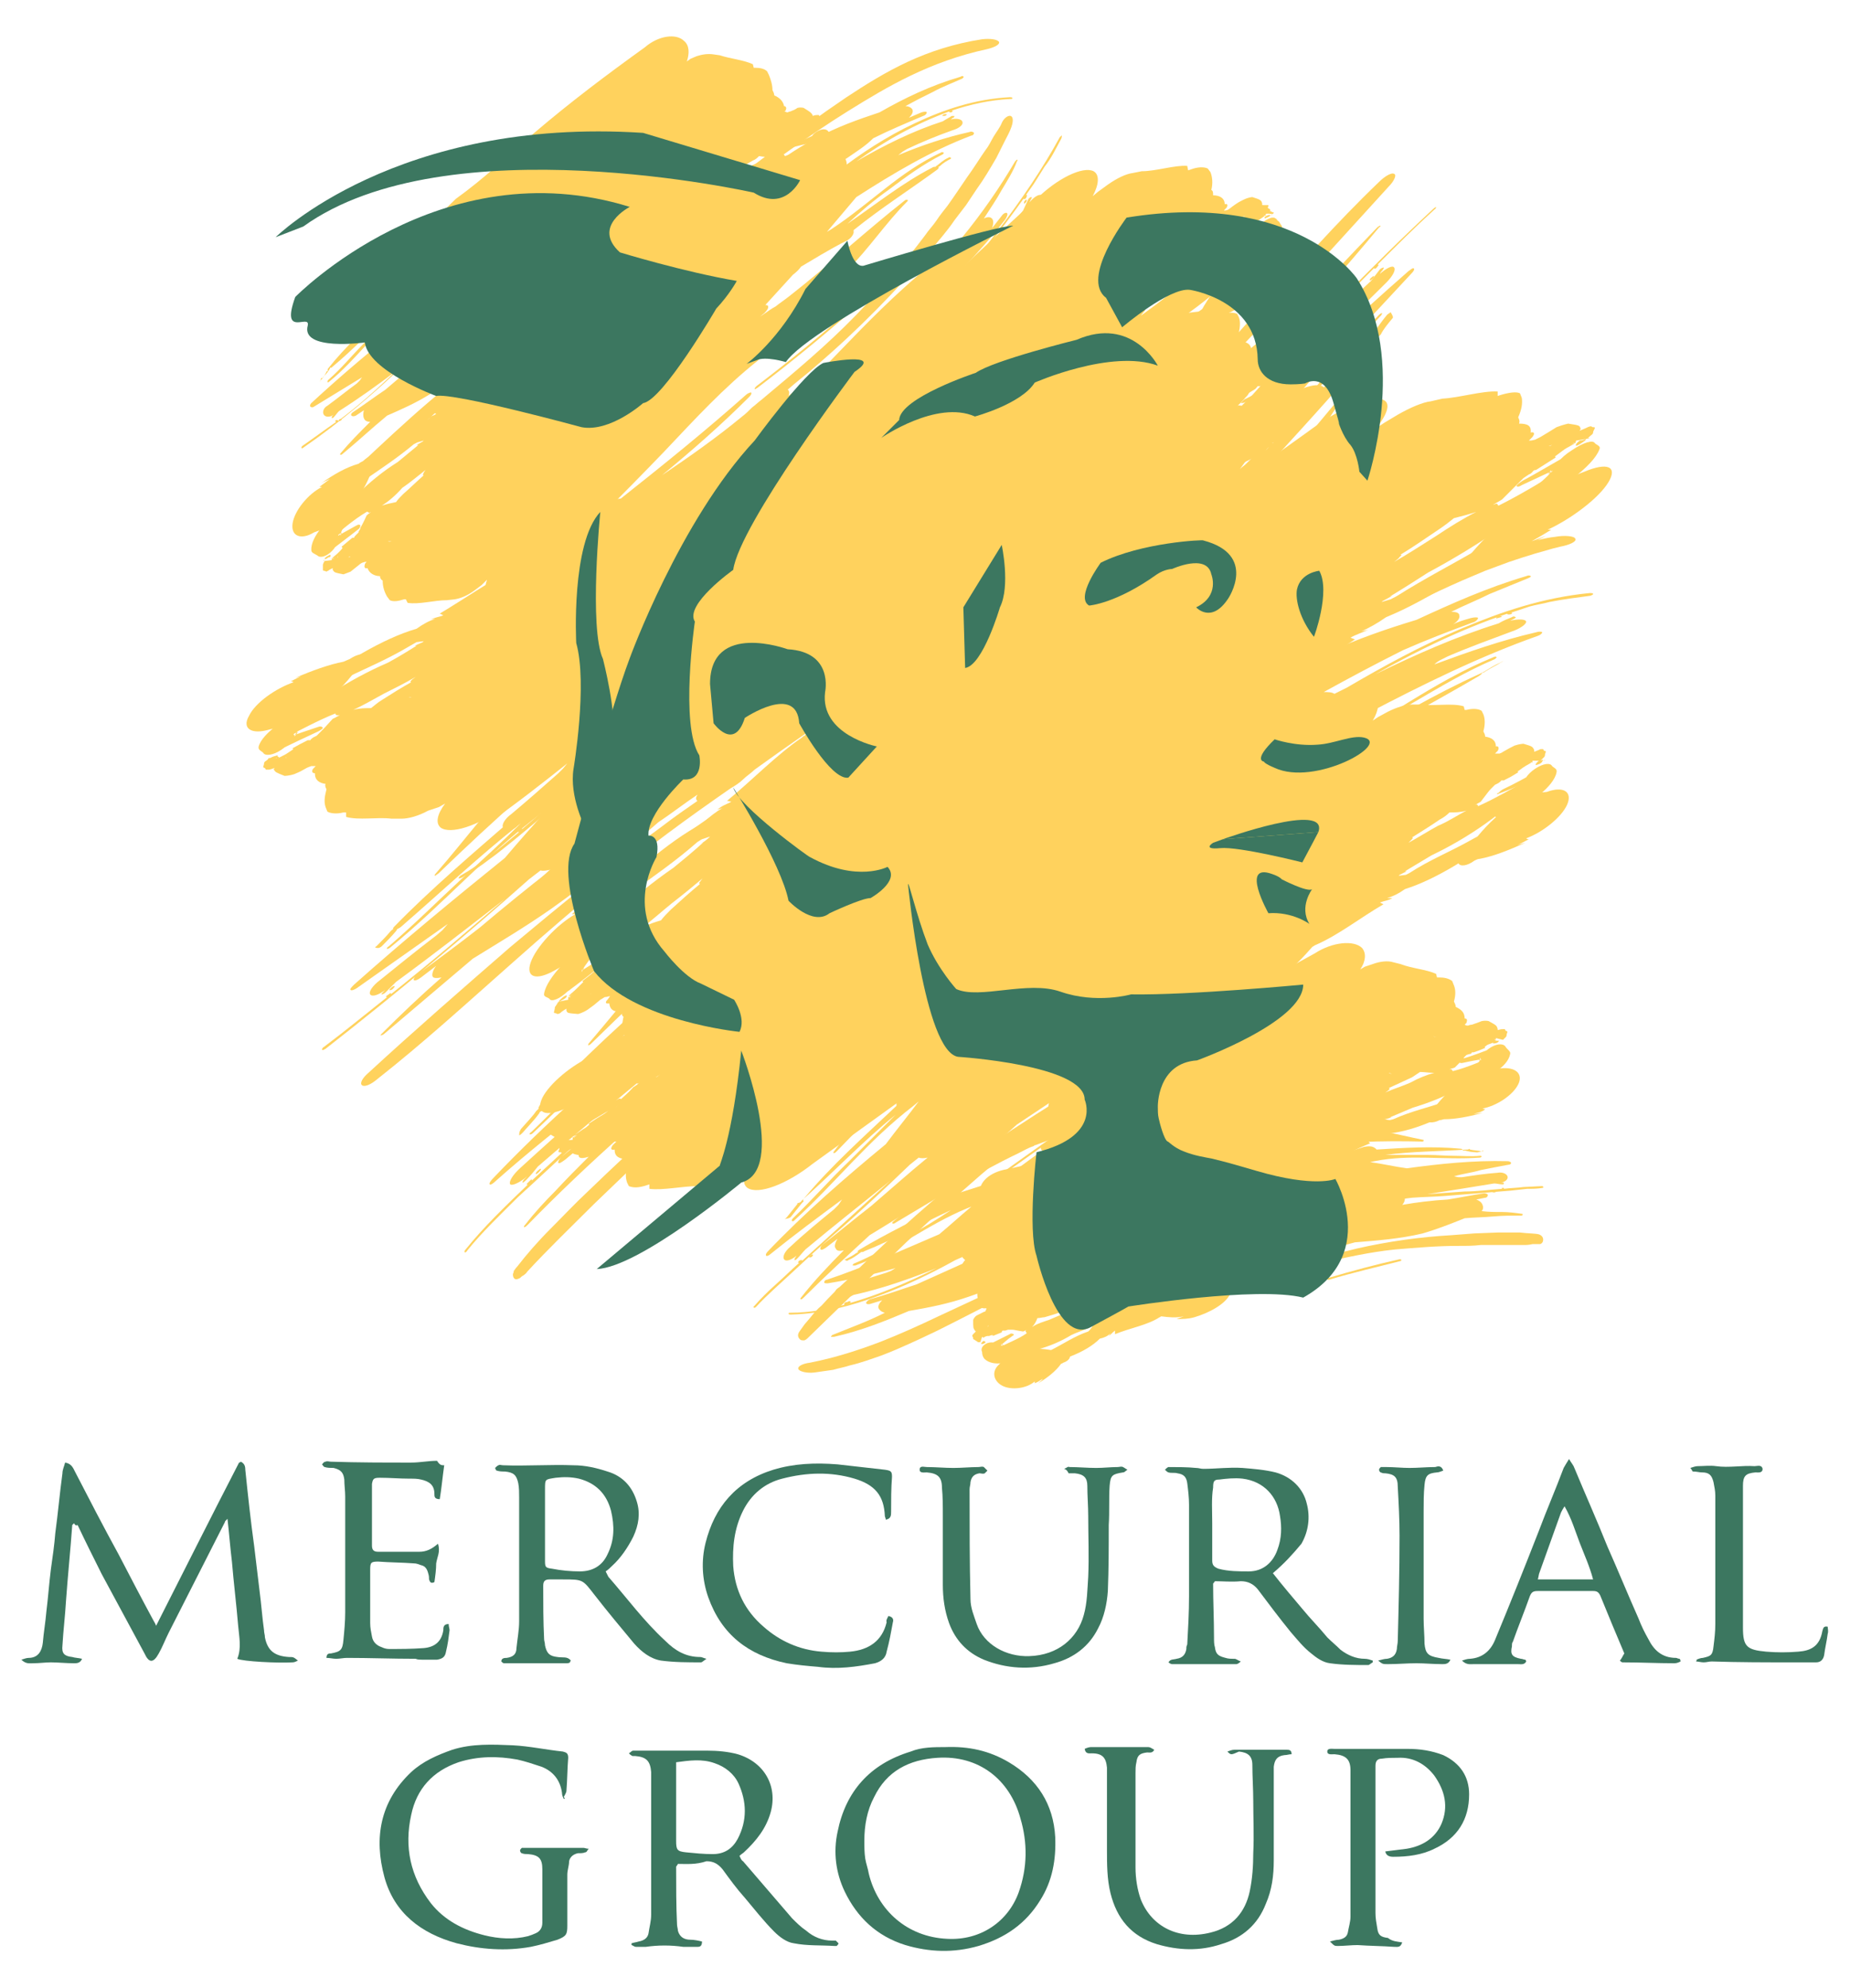 <?xml version="1.0" encoding="UTF-8"?> <!-- Generator: Adobe Illustrator 24.1.0, SVG Export Plug-In . SVG Version: 6.00 Build 0) --> <svg xmlns="http://www.w3.org/2000/svg" xmlns:xlink="http://www.w3.org/1999/xlink" version="1.1" id="Layer_1" x="0px" y="0px" viewBox="0 0 207.4 222.9" style="enable-background:new 0 0 207.4 222.9;" xml:space="preserve"> <style type="text/css"> .st0{fill:#FFD25D;} .st1{fill:#3C7760;} </style> <g> <g> <path class="st0" d="M92.2,17.2c-0.1,0-0.2,0-0.2,0c0.1-0.1,0.2-0.3,0.4-0.3c-2.3,0.4-4.2,2.5-5,4.4c-0.5,0.3-0.8,0.9-0.6,1.3 c0.2,0.4,0.8,0.4,1.4,0.1c0.1,0,0.3-0.1,0.4-0.1c1.1,0,2.3-0.3,3.5-0.7c-0.3,0-0.5,0.1-0.8,0.1c0.4-0.1,0.7-0.2,1-0.5 c-0.1,0-0.2-0.1-0.2-0.1c1.3-0.3,2.6-1.4,2.8-2.6c0.2-1.2-0.7-1.9-2-1.6L92.2,17.2z"></path> <path class="st0" d="M88.9,16.5c0.8-0.2,1.5-0.4,2.3-0.5l0.2,0L91,15.5l0,0c-0.2,0.8-1,1.7-1.7,2.4L89,18.2 c-0.1,0.2-0.1,0.3-0.1,0.5c0.1,0.3,0.5,0.4,1,0.1l0.5-0.3c1.3-0.5,3-1.7,3-3c0-0.3-0.3-0.5-0.5-0.7c-0.2-0.4-0.8-0.4-1.4,0 c-0.6,0.4-0.8,1-0.6,1.3c-0.1,0-0.2,0.1-0.3,0.1c0-0.1,0.1-0.2,0.1-0.3c0.1,0.4-0.4,0.8-0.6,1.3l-0.5,0.5l0.9,0.6l0.2-0.3 c0,0-0.1,0-0.1,0c0.4-0.6,0.7-1.2,1.2-1.8l0.5-0.8c0.1-0.3-0.1-0.5-0.4-0.5l-0.5,0.1c0.1,0,0.1,0,0.2,0c-0.9,0.4-1.8,0.8-2.7,1.2 c-0.1,0-0.3,0.2-0.3,0.3C88.7,16.5,88.8,16.5,88.9,16.5z"></path> <g> <path class="st0" d="M91.6,14.5c0.2,0,0.3,0,0.5-0.2c0-0.1,0-0.1,0-0.1c-0.1,0-0.2,0-0.3,0C91.5,14.2,91.5,14.3,91.6,14.5z"></path> <path class="st0" d="M92.1,14.1c0.1,0,0.1,0,0.1,0C92.2,14.1,92.1,14.1,92.1,14.1C92.1,14.1,92.1,14.1,92.1,14.1 C92.1,14.1,92.1,14.1,92.1,14.1z"></path> <path class="st0" d="M59.7,39.5c-2.5,1.5-5,3.1-7.4,4.7c-0.1,0.1-0.1,0.1-0.1,0.2c0,0,0.1,0,0.2,0c2.4-1.6,4.9-3.2,7.4-4.7 c0.1-0.1,0.1-0.1,0.1-0.2C59.8,39.5,59.7,39.5,59.7,39.5z"></path> <path class="st0" d="M38.3,47.1c0-0.1,0-0.1-0.1-0.1C38.1,47,38,47,38,47.1c0,0.1,0,0.1,0.1,0.1C38.2,47.2,38.2,47.1,38.3,47.1z"></path> <path class="st0" d="M35.9,42.7c0.3-0.3,0.5-0.6,0.7-1c0-0.1,0.1-0.1,0.2-0.1c-0.1-0.1-0.1-0.2,0-0.3c1.9-2.4,4.2-4.5,6.5-6.6 c0-0.1,0-0.2,0-0.3c0-0.3,0.3-0.7,0.7-0.9l0.3-0.1c1.2-0.7,2.3-1.4,3.5-2c0.2-0.3,0.4-0.5,0.6-0.7c0.8-0.9,1.5-1.8,2.4-2.7 c-0.1,0-0.2-0.1-0.2-0.1c-0.1-0.2,0-0.5,0.3-0.7c0.1-0.1,0.3-0.2,0.4-0.3c-0.4,0.2-0.8,0.5-1.2,0.7c-0.1,0-0.1,0.1-0.2,0.1 c-0.4,0.3-0.8,0.6-1.3,0.9c-3.6,2.8-6.6,6-9.6,9.2c0,0.1-0.1,0.1-0.2,0.1c-0.1,0-0.1-0.1-0.1-0.2c1.6-2.5,2.6-5,4.7-7.3 c2.5-2.8,5-5.5,7.7-8.1c3.2-2.3,5.8-4.8,8.8-7.4c4.1-3.5,8.1-6.5,12.4-9.6c1.5-1.3,3.5-1.6,4.4-0.7c0.6,0.5,0.6,1.4,0.3,2.3 c0.1-0.1,0.3-0.2,0.4-0.3l0.7-0.3C78.7,6.1,79.4,6,80,6.1l0.7,0.1c1.2,0.4,2.6,0.5,3.7,1l0.1,0.4l0.2,0c0.5,0,1,0.1,1.3,0.4 l0.2,0.4c0.2,0.5,0.4,1.1,0.4,1.7c0.1,0.2,0.2,0.4,0.2,0.6c0.5,0.2,1,0.6,1.1,1.2c0.2,0,0.3,0.2,0.2,0.4c0,0.1-0.1,0.2-0.2,0.2 c0,0,0,0,0,0c0.2,0,0.2,0.1,0.4,0.1c0.2-0.1,0.3-0.1,0.3-0.1c0.5-0.2,0.5-0.2,0.8-0.4c0.4-0.1,0.7,0,0.7,0c0.8,0.5,0.8,0.5,1,0.8 c0,0,0,0.1,0,0.1c0.3-0.1,0.4-0.1,0.5-0.1c0.1,0,0.2,0,0.2,0c0.1,0.2,0.1,0.2,0.2,0.2c0.1,0.1,0.1,0.1,0.1,0.1c0,0.3,0,0.3,0,0.3 c0,0.1,0,0.1,0,0.1c-0.1,0.2-0.2,0.2-0.2,0.3c-0.7-0.2-0.7-0.2-0.7-0.2c0,0.2,0,0.2,0,0.2C91.2,14,91.2,14,91.2,14 c0.2,0.1,0.2,0.1,0.2,0.1c-0.3,0-0.3,0-0.3,0c0.3,0,0.3,0,0.3,0c-0.5,0.2-0.5,0.2-0.7,0.4c-0.2,0.1-0.3,0.3-0.3,0.3 c0.1,0,0.1,0.1,0.1,0.1c-0.5,0.3-0.5,0.3-1,0.5c-0.1,0-0.1,0-0.2,0c0,0.1-0.1,0.2-0.2,0.2c-0.1,0-0.2,0.1-0.3,0.1c0,0,0,0,0,0.1 c0,0,0,0,0,0c-0.1,0.1-0.1,0.2-0.1,0.2c0,0,0,0.1,0,0.1c0,0,0,0,0,0c-0.1,0.2-0.2,0.4-0.6,1c-0.2,0.1-0.3,0.1-0.5,0.2 c0.1,0,0.1,0,0.2,0c0.1,0,0.2,0.2,0.2,0.2c1.3-0.4,2.5-1,3.7-1.6c0.2-0.2,0.4-0.2,0.6-0.1c0.1,0.1,0.1,0.3-0.1,0.5 c-1.6,2.4-4.4,4.2-7.1,5.2c-0.7,0.3-1.3,0.7-2,1.1c0,0,0.1,0,0.1,0c-0.2,0.1-0.4,0.1-0.6,0.2c0,0,0,0-0.1,0c0.2,0,0.4,0,0.6,0 c0.1,0,0.2-0.1,0.3-0.1c1.5-0.9,3.1-1.3,4.6-2c0.8-0.4,1.7-0.5,2.5-0.8c0.2-0.1,0.4-0.1,0.4,0c0.1,0.1,0,0.3-0.2,0.4 c-2.1,1.8-4.9,3.5-7.4,3.8c-0.4,0.3-0.9,0.5-1.3,0.6c0,0,0,0,0,0c0.1,0,0.3,0,0.4,0.1c-0.4,0.2-0.7,0.1-1,0.2 c0.1,0.1,0.2,0.2,0.3,0.3c-1.7,0.9-3.3,2.2-5,2.7c-0.1,0-0.1,0.1-0.2,0.1c-0.4,0.7-0.9,1.3-1.6,1.9c0.3-0.1,0.5-0.3,0.8-0.4 c-0.4,0.5-0.9,1-1.5,1.4c-1.6,1.1-3.6,1.8-5.1,1.5c-2.9,2.2-5.8,4.4-8.6,6.7c-0.1,0.1-0.3,0.2-0.4,0.1C60,39.1,60,39,60.2,38.9 c1.9-1.9,3.9-3.6,6-5.3c-1.9,1.1-3.9,2.2-5.7,3.5c-0.2,0.2-0.5,0.4-0.7,0.5c-0.2,0.2-0.5,0.3-0.7,0.4c-2.4,1.7-4.6,3.2-6.9,5.2 c-1.9,1.7-3.5,3.2-5.4,4.9C44.1,50.7,41.8,53,39,55c-0.4,0.3-0.8,0.4-1.1,0.1c-0.2-0.2-0.1-0.6,0.2-0.9 c5.4-5,10.5-10.1,16.8-14.4c0.7-0.5,1.3-0.9,2-1.4c0,0-0.1-0.1-0.1-0.1c-0.1-0.1-0.1-0.3-0.1-0.5c-0.8,0.5-1.6,1-2.4,1.4 c-1.9,1.8-3.8,3.5-6.1,5c-1.6,1-3.2,1.7-4.8,2.4c-1.7,1.4-3.3,2.9-5,4.3c-0.1,0.1-0.2,0.1-0.2,0.1c-0.1,0-0.1-0.1,0-0.2 c1-1.2,2.1-2.3,3.3-3.5c-0.3,0-0.6-0.1-0.7-0.4c-0.1-0.2-0.1-0.6,0-0.9c-0.3,0.2-0.6,0.4-0.9,0.6c-0.2,0.1-0.4,0.1-0.5,0 c-0.1-0.1,0-0.3,0.2-0.4c1.2-0.8,2.4-1.7,3.6-2.5c1.3-1.1,2.7-2.3,4-3.4c-0.3,0-0.6-0.1-0.8-0.3c0,0,0,0,0,0 c-0.2,0.2-0.4,0.3-0.7,0.5c-3.6,3.5-7.5,6.8-11.7,9.7c-0.1,0.1-0.2,0.1-0.2,0c0-0.1,0-0.1,0.1-0.2c1.3-0.9,2.5-1.8,3.8-2.7 c0,0,0,0,0,0c-0.1,0-0.1,0-0.1-0.1c0-0.1,0.1-0.1,0.2-0.1c0.1,0,0.1,0.1,0.1,0.1c2.3-1.7,4.4-3.6,6.5-5.6 c-2.1,1.6-4.2,3.1-6.4,4.5c-0.2,0.2-0.4,0.5-0.6,0.7c-0.1,0.1-0.2,0.1-0.2,0.1c0,0,0-0.1,0-0.2c0.1-0.1,0.1-0.1,0.2-0.2 c-0.4,0.3-0.9,0.3-1.1,0c-0.2-0.3,0-0.8,0.4-1c1.1-0.8,2.2-1.7,3.3-2.5c0.1-0.1,0.2-0.2,0.3-0.3c0.1-0.1,0.2-0.3,0.3-0.4 c-1.8,1.1-3.6,2.2-5.4,3.3c-0.1,0.1-0.3,0.1-0.4,0c-0.1-0.1,0-0.3,0.1-0.4c2.7-2.5,5.6-5,8.6-7.4c0.7-1.1,1.4-2.3,2.2-3.4 c-0.1,0.1-0.3,0.2-0.4,0.3c-3.3,2.4-5.3,5.6-8.4,8.1c-0.1,0.1-0.2,0.1-0.2,0c0,0,0-0.1,0.1-0.2c1.5-1.3,2.6-2.7,4-4.1 c1.1-1.2,2.2-2.3,3.2-3.4c-2.4,1.9-4.4,4.1-6.7,6c-0.1,0.1-0.2,0.2-0.3,0.1c0,0,0,0.1,0,0.1c-0.2,0.4-0.5,0.7-0.8,1 c0,0.1-0.1,0.1-0.2,0.1C35.9,42.9,35.9,42.8,35.9,42.7z M82.9,17.9c0,0,0.1,0,0.1,0c-0.1,0-0.2,0-0.3,0.1c0,0,0,0-0.6-0.2 C82.2,17.8,82.6,17.8,82.9,17.9z M85.7,13.7C85.7,13.7,85.7,13.7,85.7,13.7c0.2,0.1,0.3,0.1,0.3,0.1 C85.9,13.8,85.8,13.8,85.7,13.7z M64,34.4c1.3-0.9,2.7-1.7,4.1-2.4c-0.3,0.2-0.6,0.5-0.9,0.7C66.2,33.3,65.1,33.8,64,34.4z M86.5,17.6c-0.5,0-0.9,0-1.4-0.1c-0.2,0.2-0.4,0.4-0.7,0.5c-0.7,0.4-1.3,0.8-2,1.2c0.2,0.1,0,0.2,0,0.2 c-0.1,0.1-0.1,0.1-0.2,0.2c0.7-0.4,1.5-0.7,2.2-1.1C85.2,18.2,85.9,17.8,86.5,17.6z M90.7,13.8C90.7,13.8,90.8,13.8,90.7,13.8 c0.1,0,0.1,0,0.1,0.3C90.8,14.1,90.8,14,90.7,13.8z M90.7,13.3c0,0-0.1,0-0.1,0C90.5,13.2,90.6,13.2,90.7,13.3z M89.6,13.6 c0.1,0,0.1,0,0.2,0C89.6,13.6,89.6,13.6,89.6,13.6z M84.6,8l0.4,1.3L84.6,8L84.6,8z"></path> </g> </g> <g> <path class="st0" d="M36,59.4c0.1,0,0.2-0.1,0.3-0.1c-0.1,0.2-0.2,0.4-0.5,0.6c2.7-1.3,4.9-4.5,5.8-6.9c0.6-0.6,1-1.4,0.7-1.7 c-0.2-0.4-1-0.2-1.6,0.4c-0.2,0.1-0.4,0.2-0.5,0.3c-1.4,0.4-2.8,1.2-4.2,2.2c0.3-0.2,0.6-0.3,1-0.5c-0.4,0.3-0.8,0.6-1.2,0.9 c0.1,0,0.2,0,0.3,0c-1.6,0.8-3.1,2.7-3.3,4.1c-0.2,1.4,0.9,1.9,2.4,1L36,59.4z"></path> <path class="st0" d="M40,58.9c-0.9,0.5-1.8,1-2.7,1.5l-0.2,0l0.5,0.4l0,0c0.2-1,1.1-2.3,2-3.4l0.3-0.4c0.1-0.2,0.1-0.4,0.1-0.6 c-0.1-0.3-0.7-0.2-1.1,0.2l-0.6,0.5c-1.5,1-3.5,3.1-3.4,4.6c0,0.3,0.4,0.4,0.7,0.6c0.3,0.3,1,0.1,1.6-0.5c0.6-0.6,0.9-1.4,0.7-1.8 c0.1-0.1,0.3-0.2,0.4-0.3c0,0.1-0.1,0.2-0.1,0.4c-0.1-0.4,0.4-1.1,0.7-1.7l0.6-0.7l-1.1-0.3l-0.2,0.4c0.1,0,0.2,0,0.1,0 c-0.4,0.8-0.8,1.7-1.4,2.5l-0.6,1.2c-0.1,0.4,0.1,0.6,0.5,0.4l0.5-0.2c-0.1,0-0.2,0.1-0.3,0.1c1-0.8,2.1-1.6,3.1-2.4 c0.2-0.1,0.3-0.3,0.3-0.5C40.3,58.8,40.2,58.8,40,58.9z"></path> <g> <path class="st0" d="M37,62.2c-0.2,0.1-0.4,0.2-0.6,0.4c0,0.1,0,0.1,0,0.1c0.1,0,0.3-0.1,0.4-0.2C37.1,62.5,37.1,62.3,37,62.2z"></path> <path class="st0" d="M36.4,62.8c-0.1,0-0.2,0.1-0.2,0.1C36.2,62.9,36.3,62.9,36.4,62.8C36.4,62.8,36.4,62.8,36.4,62.8 C36.4,62.8,36.4,62.8,36.4,62.8z"></path> <path class="st0" d="M76.3,23.1c3.4-2.3,6.8-4.6,10.3-6.8c0.1-0.1,0.2-0.2,0.2-0.2c0,0-0.1,0-0.3,0c-3.6,2.2-6.9,4.5-10.3,6.8 C76.1,23,76,23.1,76,23.2C76.1,23.2,76.2,23.2,76.3,23.1z"></path> <path class="st0" d="M105.7,12.9c-0.1,0.1-0.1,0.1,0.1,0.1c0.1,0,0.2,0,0.3-0.1c0.1-0.1,0-0.1-0.1-0.1 C105.9,12.8,105.8,12.8,105.7,12.9z"></path> <path class="st0" d="M106.6,17.8c-0.4,0.2-0.9,0.5-1.2,0.8c-0.1,0.1-0.2,0.1-0.2,0.1c0.1,0.1,0,0.2-0.1,0.3 c-3,2.2-6.3,4.3-9.4,6.8c0,0.1,0,0.2,0,0.3c-0.1,0.4-0.5,0.8-1,1l-0.4,0.2c-1.5,0.8-3,1.7-4.5,2.6c-0.2,0.3-0.5,0.6-0.9,0.9 c-1,1.1-2.1,2.3-3.1,3.4c0.1,0,0.2,0,0.3,0.1c0.1,0.2-0.1,0.5-0.4,0.8l-0.5,0.4c0.5-0.3,1-0.7,1.5-1c0.1,0,0.1-0.1,0.2-0.1 c0.5-0.4,1.1-0.8,1.6-1.2c4.6-3.6,8.7-7.4,12.9-10.7c0.1-0.1,0.2-0.1,0.3-0.1c0.1,0,0.1,0.1,0,0.2c-2.5,2.5-4.2,5.2-6.9,7.9 c-3.3,3.2-6.5,6.5-9.8,9.9c-3.9,3.1-7,6.5-10.6,10.3c-4.8,5-9.5,9.6-14.3,14.5c-1.7,1.9-4,3-5.1,2.3c-0.7-0.4-0.8-1.3-0.4-2.5 L54,65.6l-0.8,0.6c-0.8,0.6-1.6,0.9-2.2,1l-0.9,0.1c-1.4,0-3.1,0.5-4.4,0.3l-0.2-0.4l-0.2,0c-0.6,0.2-1.2,0.3-1.6,0.1l-0.3-0.4 c-0.3-0.5-0.5-1.1-0.5-1.8c-0.2-0.1-0.3-0.3-0.3-0.5c-0.6,0-1.2-0.3-1.4-0.9c-0.3,0.1-0.4-0.1-0.3-0.4c0-0.1,0.1-0.2,0.2-0.3l0,0 c-0.2,0-0.2,0-0.5,0.1c-0.2,0.1-0.3,0.2-0.3,0.2c-0.5,0.4-0.5,0.4-1,0.8c-0.5,0.2-0.8,0.3-0.8,0.3c-1-0.2-1-0.2-1.2-0.5 c0,0,0-0.1,0-0.2c-0.4,0.2-0.4,0.2-0.5,0.3c-0.1,0-0.2,0.1-0.2,0.1c-0.2-0.1-0.2-0.1-0.3-0.1c-0.1,0-0.1-0.1-0.1-0.1 c0-0.3,0-0.3,0-0.4c0-0.1,0-0.2,0-0.2c0.1-0.3,0.2-0.4,0.2-0.4c0.8-0.1,0.8-0.1,0.8-0.1c0-0.2,0-0.2,0-0.2 c0.3,0.1,0.3,0.1,0.3,0.1c-0.2-0.1-0.2-0.1-0.2-0.1c0.3-0.1,0.3-0.1,0.3-0.1c-0.4,0.1-0.4,0.1-0.4,0.1c0.6-0.5,0.6-0.5,0.8-0.7 c0.2-0.2,0.4-0.4,0.4-0.5c-0.1,0-0.1-0.1-0.1-0.1c0.6-0.5,0.6-0.5,1.2-1c0.1,0,0.2,0,0.2,0c0-0.1,0.1-0.2,0.2-0.3l0.3-0.3l0-0.1 c0,0,0,0,0,0c0.1-0.1,0.1-0.2,0.2-0.3c0-0.1,0-0.1,0-0.1l0,0c0.1-0.2,0.3-0.5,0.7-1.4c0.2-0.2,0.4-0.3,0.5-0.4l-0.2,0.1 c-0.1,0-0.2-0.2-0.3-0.1c-1.5,0.9-2.9,2.1-4.3,3.3c-0.2,0.3-0.5,0.4-0.6,0.3c-0.1-0.1-0.1-0.3,0.1-0.6c1.8-3.4,5.1-6.6,8.3-8.6 l2.3-1.9l-0.2,0l0.7-0.4l0.1-0.1l-0.7,0.2l-0.4,0.2c-1.8,1.5-3.6,2.7-5.5,4c-1,0.7-2,1.2-2.9,1.9c-0.2,0.2-0.5,0.3-0.5,0.1 c-0.1-0.1,0-0.4,0.3-0.6c2.5-2.9,5.8-5.9,8.8-7.2c0.5-0.5,1.1-0.9,1.6-1.1l0,0l-0.5,0.1c0.4-0.3,0.8-0.3,1.2-0.6l-0.4-0.2 c2-1.6,4-3.6,6.1-4.9c0.1-0.1,0.2-0.1,0.2-0.2c0.6-0.9,1.1-1.8,2-2.7c-0.3,0.3-0.7,0.5-1,0.7c0.5-0.7,1.1-1.4,1.8-2.1 c1.9-1.7,4.5-3.2,6.2-3.3c3.7-3.4,7.5-6.7,11.3-10.1c0.2-0.2,0.4-0.3,0.5-0.2c0.1,0.1,0,0.3-0.2,0.4c-2.6,2.6-5.3,5.1-7.9,7.6 c2.4-1.8,4.9-3.6,7.4-5.6l0.9-0.8c0.3-0.3,0.6-0.5,1-0.7c3.2-2.5,6.3-4.7,9.6-7.2c2.8-2.2,5.4-4.1,8.5-6.2 c4.4-2.9,8.8-5.5,15.2-6.5c0.9-0.1,1.7,0,1.9,0.3c0.1,0.3-0.5,0.6-1.3,0.8c-6.5,1.4-11.2,4.2-15.7,7c-4.5,2.8-8.6,5.9-13,9 c-0.9,0.7-1.8,1.3-2.7,2c0,0,0.1,0,0.1,0.1c0.1,0.1,0.1,0.3,0,0.5c1-0.7,2.1-1.4,3.2-2.1c2.7-2.4,5.4-4.7,8.9-6.5 c2.4-1.3,4.7-2.1,7.1-2.9c2.8-1.6,5.7-3,9.1-4c0.1-0.1,0.3-0.1,0.3,0c0.1,0,0,0.1-0.1,0.2c-1.1,0.5-2.2,0.9-3.3,1.5l-1.6,0.8 l-1.5,0.8c0.4,0,0.7,0.2,0.8,0.4c0.1,0.3-0.1,0.6-0.4,0.9l1.4-0.6c0.3-0.1,0.6-0.1,0.6,0c0,0.1-0.1,0.3-0.4,0.4 c-1.9,0.8-3.8,1.6-5.6,2.5C97,16.4,96,17,95,17.7c-1,0.6-2,1.3-3,2c0.4,0,0.7,0,0.9,0.2l0,0l0.9-0.6c2.7-2.1,5.6-4,8.8-5.5 c3.2-1.5,6.7-2.7,10.6-2.9c0.1,0,0.3,0,0.3,0.1c0,0.1-0.1,0.1-0.2,0.1c-2.3,0.1-4.5,0.6-6.6,1.3l0,0c0.1,0,0.1,0.1,0.1,0.1 c-0.1,0.1-0.2,0.1-0.3,0.1c-0.1,0-0.1-0.1-0.1-0.1c-3.8,1.4-7.2,3.3-10.4,5.6c3.1-1.8,6.3-3.4,9.7-4.5c0.3-0.2,0.7-0.4,1-0.6 c0.1,0,0.3,0,0.3,0c0,0,0,0.1-0.1,0.2c-0.1,0-0.2,0.1-0.3,0.2c0.7-0.2,1.3,0,1.3,0.3c0.1,0.3-0.4,0.7-1.1,0.9 c-1.7,0.6-3.4,1.3-5.1,2.1l-0.5,0.3l-0.5,0.4c2.6-1.1,5.3-2,8-2.6c0.2-0.1,0.4,0,0.5,0.1c0,0.1-0.1,0.3-0.3,0.3 c-4.5,1.7-8.7,4.2-12.9,6.9c-1.1,1.3-2.2,2.6-3.3,3.9l0.5-0.3c4.4-2.9,7.6-6.4,12.3-8.6c0.1-0.1,0.2,0,0.3,0c0,0.1,0,0.1-0.1,0.2 c-2.2,1.1-4.1,2.5-6.1,4c-1.7,1.2-3.2,2.5-4.6,3.8c3.2-2.2,6.2-4.6,9.5-6.3c0.1-0.1,0.3-0.1,0.4-0.1c0,0,0-0.1,0.1-0.1 c0.4-0.3,0.8-0.7,1.3-0.9c0.1-0.1,0.2-0.1,0.3,0C106.7,17.7,106.6,17.7,106.6,17.8z M47.1,55c0,0-0.1,0-0.1,0 c0.1-0.1,0.2-0.1,0.3-0.2c0,0,0,0,0.7,0C48,54.9,47.5,54.9,47.1,55z M43.9,60.7L43.9,60.7c-0.2,0-0.4,0-0.4,0 C43.7,60.8,43.8,60.7,43.9,60.7z M70.3,30.1c-1.7,1.4-3.4,2.7-5.2,3.9l1.1-1.1C67.6,32,68.9,31,70.3,30.1z M42.8,56.7 c0.6-0.2,1.1-0.3,1.6-0.4c0.2-0.3,0.5-0.6,0.8-0.9c0.8-0.7,1.5-1.4,2.3-2.1c-0.2,0,0-0.2,0-0.3l0.2-0.3c-0.9,0.7-1.7,1.4-2.6,2 C44.4,55.5,43.6,56.2,42.8,56.7z M38,62.7c0,0-0.1,0-0.1,0c0,0,0,0,0-0.3C37.8,62.4,37.9,62.5,38,62.7z M38.1,63.2 c0,0,0.1-0.1,0.1-0.1C38.3,63.2,38.2,63.2,38.1,63.2z M39.3,62.4c-0.1,0-0.2,0-0.2,0.1C39.3,62.4,39.3,62.4,39.3,62.4z M45.4,66.8l-0.5-1.3L45.4,66.8L45.4,66.8z"></path> </g> </g> <g> <path class="st0" d="M142.3,27.5c-0.1,0-0.2,0.1-0.3,0.1c0.1-0.2,0.3-0.4,0.6-0.6c-3.2,1.4-6.4,5-7.9,7.8c-0.8,0.7-1.4,1.6-1.1,2 c0.2,0.4,1.1,0.1,1.9-0.6c0.2-0.1,0.4-0.3,0.6-0.4c1.6-0.6,3.3-1.5,5.1-2.6c-0.4,0.2-0.8,0.4-1.2,0.5c0.5-0.3,1-0.6,1.5-1.1 c-0.1,0-0.2,0-0.3,0c1.9-0.9,3.9-2.9,4.2-4.2c0.1-0.6-0.2-1-0.5-1.3c-0.2-0.1-0.4-0.3-0.7-0.3c-0.3,0-0.7,0.1-1.1,0.3L142.3,27.5z "></path> <path class="st0" d="M137.8,28.2c1.1-0.6,2.2-1.2,3.3-1.7l0.3,0l-0.5-0.5l0,0c-0.5,1.1-1.7,2.5-2.9,3.7l-0.4,0.5 c-0.2,0.3-0.2,0.5-0.2,0.6c0.1,0.3,0.7,0.2,1.3-0.3l0.7-0.6c1-0.6,2.1-1.5,3-2.3c0.9-0.9,1.6-1.8,1.3-2.2l0-0.1 c0,0.1-0.2-0.3-0.3-0.4c-0.2-0.3-0.1-0.2,0.1,0.1c-0.1-0.1-0.2-0.2-0.3-0.3c-0.1-0.1-0.1-0.2-0.2-0.2c-0.1-0.1-0.2-0.1-0.3-0.1 c-0.3,0-0.7,0.2-1.1,0.5c-0.8,0.6-1.3,1.5-1.1,1.9c-0.2,0.1-0.3,0.2-0.5,0.3l0.2-0.4c0,0.5-0.7,1.2-1.1,1.9l-0.8,0.8l1.2,0.3 l0.4-0.5c-0.1,0-0.2,0-0.2,0c0.7-0.9,1.3-1.8,2-2.7l0.9-1.2c0.2-0.4,0-0.6-0.5-0.5c-0.2,0.1-0.4,0.2-0.6,0.2 c0.1,0,0.2-0.1,0.3-0.1c-1.3,0.8-2.6,1.8-4,2.6c-0.2,0.1-0.4,0.4-0.4,0.5C137.4,28.3,137.6,28.3,137.8,28.2z"></path> <g> <path class="st0" d="M141.8,24.5c0.2-0.1,0.5-0.2,0.6-0.3c0-0.1,0-0.1,0-0.1c-0.1,0-0.2,0-0.4,0.1 C141.8,24.3,141.7,24.4,141.8,24.5z"></path> <path class="st0" d="M142.5,24.1c0.1,0,0.2,0,0.1,0C142.6,24,142.6,24,142.5,24.1C142.5,24,142.5,24,142.5,24.1 C142.5,24,142.5,24,142.5,24.1z"></path> <path class="st0" d="M91.8,72.4c-3.9,3.2-7.7,6.5-11.6,9.7c-0.1,0.1-0.2,0.2-0.2,0.3c0,0,0.2,0,0.3-0.1c3.9-3.3,7.7-6.5,11.5-9.7 c0.1-0.1,0.2-0.2,0.2-0.3C92.1,72.3,91.9,72.3,91.8,72.4z"></path> <path class="st0" d="M59.4,92.5c0.1-0.1,0-0.2-0.1-0.1c-0.1,0-0.3,0.2-0.3,0.3c-0.1,0.1,0,0.2,0.1,0.1 C59.2,92.8,59.3,92.6,59.4,92.5z"></path> <path class="st0" d="M57.1,88c0.5-0.5,0.9-1,1.3-1.5c0.1-0.1,0.2-0.2,0.3-0.2c-0.1-0.1-0.1-0.2,0.1-0.4c3.2-3.8,7-7.6,10.7-11.4 c0-0.1,0-0.2,0-0.3c0.1-0.4,0.6-1,1.2-1.5l0.5-0.3c1.8-1.4,3.6-2.9,5.4-4.3c0.3-0.4,0.6-0.8,1.1-1.2c1.3-1.6,2.5-3.1,3.9-4.7 c-0.1,0-0.3,0-0.3,0c-0.1-0.2,0.1-0.6,0.5-1l0.6-0.6l-1.9,1.5c-0.1,0.1-0.2,0.1-0.3,0.2c-0.7,0.6-1.3,1.2-2,1.8 C72.4,69.4,67.5,75,62.6,80.4c-0.1,0.1-0.2,0.2-0.3,0.3c-0.1,0-0.1-0.1,0-0.2C65,76.7,67,73,70.4,69c4-4.8,8.1-9.4,12.4-14.1 c4.9-4.5,9.1-9,13.9-13.9c6.4-6.6,12.7-12.5,19.4-18.6c2.4-2.4,5.3-3.8,6.5-3.2c0.7,0.4,0.6,1.5-0.1,2.8l0.6-0.5l1.1-0.8 c1-0.7,2-1.2,2.8-1.3l1-0.2c1.6,0,3.7-0.7,5.1-0.6l0.1,0.5l0.3-0.1c0.8-0.3,1.5-0.3,1.9-0.1l0.3,0.4c0.2,0.5,0.3,1.2,0.1,2 c0.2,0.1,0.2,0.3,0.2,0.6c0.7,0,1.3,0.3,1.3,1c0.3-0.1,0.4,0.1,0.2,0.4c-0.1,0.1-0.2,0.2-0.3,0.3l0,0c0.2,0,0.3,0,0.5-0.1 c0.3-0.2,0.4-0.3,0.4-0.3c0.7-0.5,0.7-0.5,1.3-0.8c0.6-0.3,1-0.3,1-0.3c1,0.3,1,0.4,1.1,0.7c0,0,0,0.1,0,0.2 C142,23,142,23,142.1,23c0,0,0.1,0,0.1,0c0,0,0,0,0,0.1c0,0.1,0,0.1-0.1,0.1c0,0,0,0,0,0c0.1,0.2,0.1,0.2,0.2,0.2 c0.1,0.1,0.1,0.1,0.1,0.1c0,0.1,0,0.1,0,0.2c0,0,0.1,0,0.1,0c0,0,0.1,0,0.1,0.1c0.1,0,0.2,0,0.2,0c0,0.1-0.1,0.2-0.1,0.2 c-0.8-0.1-0.8,0-0.8,0c0,0.2,0,0.2,0,0.2c-0.3-0.1-0.3-0.1-0.3-0.1c0.2,0.1,0.2,0.1,0.2,0.1c-0.3,0.1-0.4,0.1-0.4,0.1 c0.4-0.1,0.4-0.1,0.4-0.1c-0.7,0.5-0.7,0.5-1,0.7c-0.3,0.2-0.5,0.5-0.5,0.5c0.1,0,0.1,0.1,0.1,0.1c-0.8,0.6-0.8,0.6-1.6,1.1 c-0.1,0-0.2,0-0.3,0c0,0.1-0.1,0.3-0.3,0.4l-0.4,0.3l-0.1,0.1c0,0,0,0,0,0c-0.1,0.1-0.2,0.2-0.3,0.4c0,0.1,0,0.1,0,0.1l0,0 c-0.2,0.2-0.4,0.6-1.1,1.6c-0.2,0.2-0.5,0.3-0.7,0.5l0.2-0.1c0.2-0.1,0.2,0.2,0.3,0.1c1.8-1.1,3.7-2.5,5.5-3.7 c0.3-0.3,0.6-0.4,0.8-0.3c0.1,0.1,0,0.4-0.2,0.6c-2.6,3.6-7,7.3-11,9.9c-1,0.8-2,1.6-3,2.3l0.2,0l-0.8,0.5l-0.1,0.1l0.8-0.2 l0.5-0.3c2.3-1.9,4.6-3.2,6.9-4.9c1.3-0.9,2.4-1.5,3.7-2.2c0.3-0.2,0.6-0.3,0.6-0.2c0.1,0.1-0.1,0.4-0.4,0.7 c-3.4,3.3-7.6,6.8-11.2,8.5c-0.7,0.6-1.3,1.1-2,1.4l0,0c0.2,0,0.4-0.1,0.6-0.1c-0.5,0.4-1,0.4-1.5,0.8l0.4,0.1 c-2.6,2-5.1,4.4-7.7,6c-0.1,0.1-0.2,0.1-0.3,0.2c-0.8,1.1-1.5,2.2-2.7,3.2c0.4-0.3,0.8-0.6,1.2-0.9c-0.7,0.9-1.4,1.7-2.3,2.5 c-2.4,2.2-5.5,4.1-7.5,4.5c-4.5,4.3-9.1,8.6-13.6,13c-0.2,0.2-0.5,0.4-0.6,0.3c-0.1-0.1,0-0.3,0.2-0.5c3-3.3,6.3-6.5,9.5-9.8 c-3,2.4-5.9,4.8-8.8,7.4c-0.4,0.3-0.7,0.7-1.1,1c-0.4,0.3-0.7,0.7-1.1,0.9c-3.7,3.3-7.3,6.5-10.9,10.1c-3.1,3.1-5.8,5.8-8.8,9 c-2.2,2.2-4.2,4.3-6.4,6.4c-2.2,2.1-4.4,4-7.2,6.1c-0.4,0.3-0.8,0.5-1.2,0.7c-0.4,0.1-0.7,0.2-0.9,0.1c-0.3-0.2,0.3-0.9,1.1-1.4 c1.5-1.2,2.7-2.3,3.9-3.4c1.2-1.1,2.4-2.2,3.5-3.3c2.3-2.2,4.5-4.4,6.8-6.7c4.5-4.4,9.1-8.9,14-13.2c1.1-0.9,2.1-1.8,3.1-2.8 c0,0-0.1,0-0.1-0.1c-0.1-0.1-0.1-0.3,0-0.6c-1.2,1-2.4,2-3.7,3c-3.1,3.2-6.1,6.4-9.8,9.4c-2.5,2-5,3.7-7.5,5.4 c-2.8,2.6-5.5,5.3-8.6,7.9c-0.1,0.1-0.3,0.2-0.3,0.2c-0.1,0,0-0.1,0.1-0.2c1.9-2,3.8-3.9,5.8-5.9c-0.5,0.1-0.8,0.1-1-0.1 c-0.2-0.2-0.1-0.6,0.2-1.1l-1.4,1.2c-0.3,0.2-0.6,0.3-0.7,0.2c-0.1-0.1,0.1-0.4,0.4-0.6c2-1.6,3.9-3.2,5.8-4.9 c2.2-2.1,4.4-4.2,6.5-6.3c-0.4,0.1-0.8,0.2-1.1,0.1l0,0l-1,0.9c-2.9,3.1-6,6.2-9.2,9.1c-1.6,1.5-3.3,2.9-5,4.3 c-0.9,0.7-1.7,1.4-2.7,2.1c-0.9,0.7-1.8,1.3-3,2c-0.2,0.1-0.4,0.1-0.4,0.1c0-0.1,0.1-0.2,0.2-0.3c1.4-0.8,2.4-1.5,3.5-2.4 c1.1-0.8,2.1-1.7,3.1-2.5l0,0c-0.1,0-0.2,0-0.1-0.1c0.1-0.1,0.2-0.2,0.3-0.3c0.1,0,0.2,0,0.1,0.1c3.8-3.2,7.3-6.6,10.7-10.1 c-3.3,3-6.7,6-10.3,8.7c-0.3,0.4-0.7,0.7-1,1.1c-0.1,0.1-0.3,0.2-0.3,0.2c-0.1,0,0-0.1,0.1-0.2l0.3-0.3c-0.7,0.5-1.4,0.7-1.6,0.4 c-0.2-0.3,0.2-1,0.9-1.5c1.8-1.5,3.6-3.1,5.3-4.6l0.5-0.5l0.5-0.6c-2.9,2.3-5.7,4.5-8.7,6.6c-0.2,0.2-0.5,0.3-0.6,0.2 c-0.1-0.1,0.1-0.3,0.3-0.5c4.7-4.3,9.3-8.8,14-13.2c1.3-1.8,2.5-3.6,3.8-5.4L72.1,74c-5.3,4.7-8.8,9.7-13.8,14.3 c-0.1,0.1-0.3,0.2-0.3,0.1c-0.1,0,0-0.2,0.1-0.3c2.4-2.3,4.4-4.6,6.6-7c1.9-2,3.6-3.9,5.3-5.9C66.3,78.7,63,82.5,59.2,86 c-0.2,0.2-0.3,0.3-0.5,0.3c0,0,0,0.1,0,0.1c-0.4,0.5-0.8,1.1-1.3,1.6c-0.1,0.1-0.2,0.2-0.3,0.2C57,88.3,57,88.2,57.1,88z M129,32.9c0.1,0,0.1,0,0.1,0c-0.1,0.1-0.3,0.1-0.4,0.2c0,0,0,0-0.8,0.1C127.9,33.1,128.5,33,129,32.9z M133.7,26.3L133.7,26.3 c0.3,0,0.4,0,0.4,0C134,26.3,133.8,26.3,133.7,26.3z M99,63.6c2-1.8,4.1-3.6,6.3-5.2l-1.4,1.4C102.3,61.1,100.6,62.4,99,63.6z M134.2,30.7c-0.7,0.3-1.3,0.4-1.9,0.5c-0.3,0.4-0.7,0.7-1,1c-1,0.9-2,1.7-3,2.5c0.2,0,0,0.2-0.1,0.3l-0.3,0.4 c1.1-0.8,2.2-1.6,3.3-2.5C132.1,32.2,133.2,31.4,134.2,30.7z M140.8,24c0,0,0.1,0,0.1,0c0,0,0,0,0,0.3 C140.9,24.4,140.9,24.2,140.8,24z M140.8,23.5c-0.1,0-0.1,0.1-0.2,0.1C140.7,23.4,140.7,23.4,140.8,23.5z M139.3,24.3 c0.1,0,0.2,0,0.3-0.1C139.3,24.3,139.3,24.3,139.3,24.3z M133.4,19.4l0.3,1.4L133.4,19.4L133.4,19.4z"></path> </g> </g> <g> <path class="st0" d="M63.1,108.3c0.1-0.1,0.2-0.1,0.4-0.2c-0.1,0.2-0.4,0.5-0.7,0.7c3.7-2,7.1-6.2,8.8-9.3 c0.9-0.8,1.5-1.8,1.3-2.2c-0.2-0.4-1.1,0-2.1,0.8c-0.2,0.2-0.5,0.4-0.7,0.4c-1.7,0.8-3.6,1.9-5.6,3.4c0.4-0.2,0.9-0.5,1.3-0.7 c-0.6,0.4-1.1,0.8-1.7,1.3c0.1,0,0.2,0,0.4,0c-2.1,1.2-4.4,3.7-5,5.4c-0.6,1.7,0.6,2.1,2.7,0.9L63.1,108.3z"></path> <path class="st0" d="M68.1,107c-1.2,0.8-2.4,1.5-3.6,2.3l-0.3,0.1l0.5,0.4l0,0c0.6-1.3,1.9-2.9,3.2-4.4l0.4-0.6 c0.2-0.3,0.3-0.5,0.2-0.7c-0.1-0.3-0.7-0.1-1.4,0.5l-0.8,0.7c-2.1,1.5-5,4.3-5.3,6.1c-0.1,0.4,0.4,0.4,0.6,0.6 c0.2,0.4,1.2,0,2.1-0.9c0.9-0.9,1.5-1.9,1.3-2.2c0.2-0.1,0.4-0.3,0.5-0.4c-0.1,0.2-0.2,0.3-0.3,0.5c0-0.5,0.8-1.4,1.3-2.1l0.9-1 l-1.2-0.2l-0.4,0.6c0.1,0,0.2,0,0.2,0c-0.7,1.1-1.4,2.1-2.3,3.2l-1,1.5c-0.2,0.5,0,0.6,0.5,0.4l0.7-0.4c-0.1,0-0.2,0.1-0.3,0.2 c1.5-1.1,3-2.3,4.4-3.4c0.2-0.2,0.5-0.4,0.5-0.6C68.5,106.9,68.3,106.9,68.1,107z"></path> <g> <path class="st0" d="M63.5,111.6c-0.3,0.1-0.5,0.3-0.8,0.6c0,0.1-0.1,0.2-0.1,0.2c0.1-0.1,0.3-0.2,0.5-0.3 C63.5,111.9,63.6,111.7,63.5,111.6z"></path> <path class="st0" d="M62.6,112.4c-0.1,0.1-0.2,0.1-0.2,0.1C62.5,112.5,62.5,112.4,62.6,112.4C62.6,112.4,62.6,112.4,62.6,112.4 C62.6,112.4,62.6,112.4,62.6,112.4z"></path> <path class="st0" d="M118.8,56c4.2-3.7,8.4-7.5,12.6-11.4c0.1-0.1,0.2-0.3,0.2-0.3c0,0-0.2,0-0.3,0.1c-4.2,3.8-8.3,7.6-12.5,11.4 c-0.1,0.1-0.2,0.3-0.2,0.3C118.5,56.2,118.6,56.1,118.8,56z"></path> <path class="st0" d="M153.6,31.3c-0.1,0.1,0,0.2,0.1,0.1c0.1-0.1,0.3-0.2,0.3-0.3c0.1-0.1,0-0.2-0.1-0.1 C153.8,31.1,153.6,31.2,153.6,31.3z"></path> <path class="st0" d="M156.1,35.7c-0.5,0.6-1,1.2-1.3,1.8c-0.1,0.1-0.2,0.2-0.3,0.3c0.1,0,0.1,0.2-0.1,0.4 c-3.5,4.5-7.6,8.9-11.6,13.3c0,0.1,0,0.2,0,0.3c-0.1,0.5-0.6,1.1-1.3,1.7L141,54c-2,1.7-3.9,3.4-5.9,5.1 c-0.3,0.5-0.7,0.9-1.2,1.4c-1.4,1.8-2.8,3.6-4.3,5.3c0.2-0.1,0.3-0.1,0.3,0c0.1,0.2-0.2,0.7-0.6,1.1c-0.2,0.2-0.4,0.4-0.7,0.7 c0.7-0.6,1.4-1.2,2.1-1.7c0.1-0.1,0.2-0.2,0.3-0.2c0.7-0.7,1.4-1.4,2.2-2.1c6.3-6.3,11.7-12.6,17-19c0.1-0.1,0.2-0.3,0.4-0.3 c0.1,0,0.1,0,0,0.2c-3,4.4-5.3,8.6-9,13.1c-4.5,5.5-9,10.8-13.8,16.1c-5.4,5.2-10.1,10.4-15.3,16C105.3,97.2,98.3,104,91,111 c-2.6,2.7-5.8,4.5-7,3.9c-0.7-0.4-0.6-1.5,0.1-2.9c-0.2,0.2-0.5,0.4-0.7,0.6l-1.2,0.9c-1.1,0.8-2.2,1.4-3,1.6l-1.1,0.3 c-1.7,0.2-3.9,1.1-5.4,1.1l-0.1-0.5l-0.3,0.1c-0.8,0.4-1.5,0.5-2,0.4l-0.3-0.4c-0.3-0.5-0.3-1.2-0.1-2.1 c-0.2-0.1-0.2-0.3-0.2-0.6c-0.8,0.1-1.3-0.1-1.4-0.9c-0.4,0.1-0.5-0.1-0.2-0.4c0.1-0.1,0.2-0.3,0.3-0.4c0,0,0,0,0,0 c-0.2,0-0.3,0.1-0.6,0.1c-0.3,0.2-0.5,0.3-0.5,0.3c-0.7,0.6-0.7,0.6-1.4,1.1c-0.6,0.4-1.1,0.5-1.1,0.5c-1.2-0.1-1.2-0.1-1.3-0.4 c0-0.1,0-0.1,0-0.2c-0.5,0.3-0.6,0.4-0.7,0.5c-0.2,0.1-0.3,0.1-0.3,0.1c-0.2-0.1-0.2-0.1-0.3-0.1c-0.1,0-0.1-0.1-0.1-0.1 c0.1-0.4,0.1-0.4,0.1-0.5c0-0.1,0.1-0.2,0.1-0.2c0.2-0.3,0.3-0.5,0.4-0.5c1-0.2,1-0.2,1-0.2c0-0.3,0-0.3,0-0.3c0.3,0,0.3,0,0.3,0 c-0.2-0.1-0.2-0.1-0.2-0.1c0.4-0.2,0.4-0.2,0.4-0.2c-0.5,0.2-0.5,0.2-0.5,0.2c0.8-0.7,0.8-0.7,1.1-1c0.3-0.3,0.6-0.6,0.6-0.6 c-0.1,0-0.1-0.1-0.1-0.1c0.9-0.7,0.9-0.7,1.7-1.4c0.1,0,0.2-0.1,0.3-0.1c0-0.1,0.2-0.3,0.3-0.4c0.1-0.1,0.3-0.2,0.4-0.4 c0,0,0-0.1,0.1-0.1c0,0,0,0,0,0c0.1-0.2,0.2-0.3,0.3-0.4c0.1-0.1,0.1-0.1,0.1-0.1c0,0,0,0,0,0c0.2-0.3,0.5-0.7,1.2-1.8 c0.3-0.2,0.5-0.4,0.8-0.6c-0.1,0-0.2,0.1-0.3,0.1c-0.2,0.1-0.2-0.2-0.3-0.1c-2,1.4-4,3.1-6.1,4.7c-0.3,0.3-0.7,0.6-0.9,0.5 c-0.2-0.1,0-0.4,0.3-0.8c3.1-4.4,7.8-8.7,12.3-11.8c1.1-0.9,2.2-1.8,3.3-2.8c-0.1,0-0.1,0-0.2,0.1c0.3-0.2,0.6-0.4,0.9-0.7 c0,0,0.1-0.1,0.1-0.1c-0.3,0.1-0.6,0.2-0.9,0.3c-0.2,0.1-0.3,0.2-0.5,0.3c-2.5,2.2-5,3.9-7.6,5.8c-1.4,1.1-2.7,1.8-4,2.8 c-0.3,0.3-0.6,0.4-0.7,0.2c-0.1-0.1,0.2-0.5,0.5-0.7c3.7-3.9,8.4-8.1,12.4-10.2c0.7-0.7,1.5-1.3,2.2-1.7c0,0,0,0,0,0 c-0.2,0.1-0.4,0.1-0.6,0.2c0.6-0.5,1-0.6,1.6-0.9c-0.1,0-0.3-0.1-0.5-0.1c2.8-2.3,5.6-5.2,8.4-7.1c0.1-0.1,0.2-0.2,0.3-0.2 c0.9-1.2,1.7-2.4,3-3.7c-0.5,0.4-0.9,0.7-1.3,1.1c0.8-1,1.6-1.9,2.6-2.9c2.7-2.5,6-4.9,8.1-5.4c5-5,10-9.9,14.9-15 c0.3-0.3,0.5-0.4,0.7-0.4c0.1,0.1,0,0.3-0.2,0.6c-3.4,3.8-6.9,7.5-10.5,11.2c3.2-2.8,6.5-5.6,9.7-8.7c0.4-0.4,0.8-0.8,1.2-1.2 c0.4-0.4,0.8-0.8,1.2-1.1c4.1-3.9,7.9-7.5,11.9-11.7c3.3-3.6,6.2-6.7,9.5-10.4c4.6-5.1,8.7-9.8,13.6-14.5 c0.6-0.6,1.4-1.1,1.7-0.9c0.3,0.1,0,0.8-0.6,1.4c-9.5,10.4-18.7,20.8-29.4,30.9c-1.2,1.1-2.3,2.2-3.4,3.2c0,0,0.1,0,0.1,0.1 c0.1,0.1,0.1,0.3,0,0.6c1.3-1.2,2.6-2.4,4-3.5c3.3-3.7,6.7-7.4,10.6-10.9c2.7-2.4,5.3-4.4,8-6.5c2.9-3.1,5.8-6.2,8.8-9.3 c0.1-0.1,0.3-0.2,0.3-0.2c0.1,0,0.1,0.1-0.1,0.2c-1.9,2.3-3.9,4.6-5.9,6.9c0.5-0.2,0.9-0.2,1,0c0.2,0.2,0.1,0.7-0.2,1.2 c0.5-0.5,1-1,1.5-1.4c0.3-0.3,0.6-0.4,0.7-0.3c0.1,0.1-0.1,0.4-0.4,0.7c-2.1,1.9-4.1,3.9-6.2,5.8c-2.3,2.5-4.7,4.9-7.1,7.3 c0.5-0.2,0.9-0.3,1.2-0.2c0,0,0,0,0,0c0.4-0.4,0.7-0.7,1.1-1.1c6.4-7.2,13.2-14.3,20.4-21c0.1-0.1,0.3-0.2,0.3-0.2 c0,0,0,0.2-0.2,0.3c-2.2,2-4.3,4.1-6.4,6.2c0,0,0,0,0,0c0.1-0.1,0.2,0,0.1,0.1c-0.1,0.1-0.2,0.3-0.3,0.3c-0.1,0.1-0.2,0-0.1-0.1 c-3.9,3.9-7.7,7.9-11.3,11.9c3.6-3.5,7.2-7,10.9-10.4c0.3-0.4,0.7-0.9,1-1.3c0.1-0.1,0.3-0.2,0.4-0.2c0.1,0,0,0.1-0.1,0.3 c-0.1,0.1-0.2,0.2-0.3,0.4c0.7-0.6,1.4-1,1.6-0.7c0.2,0.3-0.2,1-0.9,1.7c-1.9,1.9-3.8,3.7-5.6,5.6c-0.2,0.2-0.4,0.4-0.6,0.6 c-0.2,0.2-0.3,0.5-0.5,0.7c3.1-2.7,6.1-5.5,9.2-8.2c0.3-0.2,0.5-0.4,0.6-0.3c0.1,0.1,0,0.3-0.3,0.6c-4.9,5.3-9.9,10.6-15,15.8 c-1.4,2-2.7,4.1-4.2,6.1c0.2-0.2,0.5-0.4,0.7-0.6c5.7-5.5,9.6-11.2,14.9-16.7c0.1-0.1,0.3-0.2,0.3-0.2c0.1,0,0,0.2-0.1,0.3 c-2.6,2.7-4.7,5.5-7.1,8.3c-2,2.3-4,4.6-5.8,6.8c4.1-4.2,7.7-8.5,11.7-12.7c0.2-0.2,0.4-0.4,0.5-0.4c0,0,0-0.1,0-0.2 c0.4-0.6,0.9-1.3,1.4-1.9c0.1-0.1,0.3-0.2,0.4-0.3C156.2,35.5,156.2,35.6,156.1,35.7z M77.6,101.1c-0.1,0-0.1,0-0.2,0 c0.1-0.1,0.3-0.2,0.5-0.3c0,0,0,0,0.9-0.1C78.8,100.8,78.2,101,77.6,101.1z M72.4,108.6C72.4,108.6,72.4,108.6,72.4,108.6 c-0.3,0-0.5,0.1-0.5,0.1C72.1,108.7,72.3,108.6,72.4,108.6z M110.8,66c-2.2,2.1-4.5,4.2-6.9,6c0.5-0.5,1-1.1,1.6-1.6 C107.2,68.9,109,67.4,110.8,66z M72,104c0.8-0.4,1.4-0.6,2.1-0.8c0.3-0.4,0.7-0.8,1.1-1.2c1.1-1,2.2-2,3.3-2.9 c-0.3,0,0-0.2,0.1-0.4c0.1-0.1,0.2-0.3,0.4-0.4c-1.2,1-2.4,2-3.7,3C74.3,102.1,73.1,103.2,72,104z M64.6,111.9c0,0-0.1,0-0.1,0 c0,0,0,0,0-0.4C64.5,111.6,64.6,111.7,64.6,111.9z M64.6,112.6c0.1,0,0.1-0.1,0.2-0.1C64.8,112.6,64.7,112.6,64.6,112.6z M66.3,111.4c-0.1,0-0.2,0.1-0.3,0.1C66.3,111.4,66.3,111.4,66.3,111.4z M72.6,115.8l-0.3-1.5L72.6,115.8L72.6,115.8z"></path> </g> </g> <g> <path class="st0" d="M64.2,123.9c0.1,0,0.3-0.1,0.4-0.1c-0.1,0.2-0.4,0.4-0.8,0.6c3.8-1.6,7.7-5.2,9.9-8c1-0.7,1.7-1.6,1.6-2 c-0.2-0.4-1.1-0.2-2.1,0.5c-0.3,0.1-0.5,0.3-0.7,0.3c-1.8,0.5-3.8,1.4-6,2.6c0.4-0.2,0.9-0.4,1.4-0.5c-0.6,0.3-1.2,0.6-1.9,1.1 c0.1,0,0.2,0,0.4,0c-2.3,1-4.8,3.1-5.6,4.7c-0.8,1.7,0.3,2.2,2.6,1.2L64.2,123.9z"></path> <path class="st0" d="M69.2,123.3c-1.3,0.6-2.6,1.2-3.9,1.8l-0.3,0l0.5,0.5l0,0c0.7-1.2,2.3-2.6,3.7-3.9l0.5-0.5 c0.2-0.3,0.3-0.5,0.3-0.6c-0.1-0.3-0.7-0.2-1.5,0.3l-0.9,0.6c-2.3,1.2-5.5,3.6-6,5.3c-0.1,0.4,0.3,0.5,0.6,0.7 c0.2,0.4,1.2,0.1,2.2-0.6c1-0.7,1.7-1.6,1.5-2.1c0.2-0.1,0.4-0.2,0.6-0.3l-0.3,0.4c0.1-0.5,0.9-1.3,1.5-1.9l1-0.8l-1.2-0.4 l-0.5,0.5c0.1,0,0.2,0,0.2,0c-0.9,1-1.7,1.9-2.7,2.9l-1.2,1.4c-0.3,0.4-0.1,0.6,0.5,0.5l0.8-0.3c-0.1,0-0.2,0.1-0.4,0.1 c1.6-0.9,3.2-1.9,4.8-2.8c0.3-0.1,0.5-0.4,0.6-0.5C69.7,123.1,69.5,123.1,69.2,123.3z"></path> <g> <path class="st0" d="M64.2,127.2c-0.3,0.1-0.6,0.2-0.9,0.5c-0.1,0.1-0.1,0.1-0.1,0.2c0.2-0.1,0.4-0.1,0.6-0.2 C64.2,127.5,64.3,127.2,64.2,127.2z"></path> <path class="st0" d="M63.3,127.8c-0.1,0.1-0.2,0.1-0.2,0.1C63.1,127.9,63.1,127.9,63.3,127.8C63.2,127.8,63.2,127.8,63.3,127.8 C63.2,127.8,63.2,127.8,63.3,127.8z"></path> <path class="st0" d="M127.2,82.1c4.9-2.7,9.9-5.3,15-7.9c0.2-0.1,0.3-0.2,0.3-0.3c0-0.1-0.2,0-0.3,0c-5.1,2.6-10.1,5.2-15,7.9 c-0.2,0.1-0.3,0.2-0.3,0.3C126.9,82.3,127.1,82.2,127.2,82.1z"></path> <path class="st0" d="M167.8,69.2c-0.1,0.1-0.1,0.2,0.1,0.1c0.1,0,0.3-0.1,0.4-0.1c0.1-0.1,0.1-0.1-0.1-0.1 C168.1,69,167.9,69.1,167.8,69.2z"></path> <path class="st0" d="M168.2,74.3c-0.7,0.3-1.3,0.7-1.8,1c-0.1,0.1-0.2,0.1-0.3,0.1c0.1,0.1,0,0.2-0.3,0.4 c-4.6,2.7-9.7,5.4-14.6,8.4c0,0.1,0,0.2-0.1,0.3c-0.2,0.4-0.9,0.9-1.6,1.2l-0.6,0.2c-2.3,1-4.5,2.1-6.8,3.2 c-0.4,0.3-0.9,0.7-1.4,1c-1.7,1.4-3.5,2.7-5.2,4c0.2,0,0.3,0,0.3,0.1c0.1,0.2-0.3,0.6-0.8,0.9l-0.8,0.5l2.3-1.2 c0.1-0.1,0.2-0.1,0.3-0.1c0.8-0.5,1.6-1,2.5-1.5c7.3-4.4,13.9-8.9,20.6-12.9c0.1-0.1,0.3-0.2,0.4-0.2c0.1,0,0.1,0.1,0,0.2 c-4,3-7.2,6.2-11.8,9.4c-5.4,3.9-10.8,7.8-16.4,11.9c-6.1,3.7-11.5,7.8-17.4,12.2c-8,5.9-15.7,11.4-23.6,17.1 c-2.9,2.3-6.1,3.5-7.3,2.7c-0.7-0.5-0.4-1.6,0.5-2.8l-0.7,0.5l-1.2,0.7c-1.2,0.7-2.3,1.1-3.1,1.2l-1.1,0.2 c-1.7,0-3.9,0.5-5.4,0.3l0-0.5l-0.3,0.1c-0.9,0.3-1.5,0.3-2,0.1l-0.2-0.4c-0.2-0.6-0.2-1.2,0.1-2c-0.1-0.2-0.2-0.4-0.2-0.6 c-0.8-0.1-1.3-0.3-1.3-1.1c-0.4,0.1-0.5-0.1-0.2-0.5c0.1-0.1,0.2-0.2,0.4-0.4l0,0c-0.2,0-0.3,0-0.6,0.1c-0.3,0.2-0.5,0.3-0.5,0.3 c-0.8,0.5-0.8,0.5-1.5,0.9c-0.7,0.3-1.2,0.3-1.2,0.3c-1.1-0.2-1.1-0.2-1.3-0.6c0-0.1,0-0.1,0.1-0.2c-0.6,0.3-0.6,0.3-0.8,0.4 c-0.2,0.1-0.3,0.1-0.3,0.1c-0.1-0.1-0.1-0.1-0.3-0.1c-0.1,0-0.1-0.1-0.1-0.1c0.2-0.4,0.1-0.4,0.1-0.5c0-0.1,0.1-0.2,0.1-0.2 c0.3-0.3,0.4-0.4,0.4-0.5c1-0.1,1-0.1,1-0.1c0-0.3,0-0.3,0-0.3c0.3,0.1,0.3,0.1,0.3,0.1c-0.2-0.1-0.2-0.1-0.2-0.1 c0.4-0.2,0.4-0.2,0.4-0.2c-0.5,0.1-0.5,0.1-0.5,0.1c0.9-0.6,0.9-0.6,1.2-0.8c0.4-0.2,0.6-0.5,0.7-0.5c-0.1,0-0.1-0.1-0.1-0.1 c0.9-0.6,0.9-0.6,1.9-1.2c0.1,0,0.2,0,0.3,0c0-0.1,0.2-0.3,0.4-0.4l0.5-0.3l0.1-0.1c0,0,0,0,0,0c0.1-0.1,0.2-0.3,0.3-0.4 c0.1-0.1,0.1-0.1,0.1-0.1l0,0c0.2-0.3,0.5-0.6,1.4-1.6c0.3-0.2,0.6-0.3,0.8-0.5c-0.1,0-0.2,0.1-0.3,0.1c-0.2,0-0.2-0.2-0.3-0.2 c-2.2,1.1-4.3,2.5-6.5,3.8c-0.4,0.3-0.8,0.5-0.9,0.4c-0.1-0.1,0-0.4,0.4-0.7c3.5-3.9,8.7-7.6,13.6-10c1.2-0.7,2.4-1.5,3.6-2.2 l-0.2,0l1-0.5l0.1-0.1l-0.9,0.2l-0.5,0.2c-2.7,1.8-5.5,3.1-8.2,4.6c-1.5,0.8-2.9,1.4-4.3,2.2c-0.3,0.2-0.7,0.3-0.7,0.2 c0-0.1,0.2-0.4,0.5-0.7c4.2-3.4,9.3-6.8,13.5-8.3c0.8-0.6,1.6-1,2.4-1.3l0,0c-0.2,0-0.4,0.1-0.7,0.1c0.6-0.4,1.1-0.4,1.7-0.7 l-0.4-0.2c3.1-1.9,6.3-4.2,9.3-5.6c0.1-0.1,0.2-0.1,0.3-0.2c1-1,2.1-2.1,3.5-3.1c-0.5,0.3-1,0.6-1.5,0.9c0.9-0.8,1.9-1.6,3-2.3 c3-2,6.7-3.7,8.9-3.8c5.8-3.9,11.6-7.7,17.5-11.5c0.3-0.2,0.6-0.3,0.7-0.2c0.1,0.1-0.1,0.3-0.4,0.5c-4.1,2.9-8.3,5.8-12.5,8.7 c3.7-2.1,7.4-4.2,11.2-6.4c0.5-0.3,0.9-0.6,1.4-0.9c0.5-0.3,1-0.5,1.5-0.8c4.8-2.8,9.4-5.4,14.4-8.4c4.2-2.5,8-4.7,12.3-7.1 c3.1-1.7,6.1-3.2,9.4-4.6c0.8-0.3,1.6-0.7,2.4-1c0.9-0.3,1.7-0.6,2.6-0.9l1.3-0.4l1.4-0.4c0.9-0.2,1.9-0.5,2.9-0.6 c1.1-0.2,2.2-0.1,2.3,0.2c0.2,0.3-0.6,0.7-1.7,0.9l-0.8,0.2l-0.7,0.2l-1.4,0.4c-1,0.3-1.9,0.6-2.8,0.9l-2.7,1l-2.6,1.1 c-3.4,1.5-6.6,3.1-9.8,4.7c-6.4,3.3-12.5,6.9-18.9,10.4c-1.4,0.8-2.7,1.5-4.1,2.3c0,0,0.1,0.1,0.1,0.1c0.1,0.1,0,0.4-0.1,0.6 c1.5-0.8,3.1-1.7,4.7-2.5c4.1-2.7,8.3-5.4,13.2-7.6c3.3-1.5,6.5-2.6,9.8-3.6c3.9-1.8,7.9-3.6,12.3-4.9c0.2-0.1,0.4-0.1,0.5,0 c0.1,0,0,0.1-0.2,0.2c-1.5,0.6-2.9,1.2-4.4,1.8c-1.4,0.7-2.9,1.3-4.3,2c0.5,0,0.9,0.1,0.9,0.4c0.1,0.3-0.2,0.7-0.7,1 c0.6-0.3,1.3-0.5,2-0.7c0.4-0.1,0.8-0.1,0.8,0c0,0.1-0.2,0.4-0.6,0.5c-2.7,1-5.3,2-7.8,3.1c-3,1.5-6,3.1-8.9,4.7 c0.5,0,0.9,0,1.2,0.2l0,0l1.4-0.7c4.1-2.4,8.3-4.7,12.8-6.6c4.5-1.9,9.2-3.5,14.4-4c0.2,0,0.4,0,0.4,0.1c0,0.1-0.1,0.1-0.3,0.2 c-1.5,0.2-3.1,0.4-4.6,0.7c-0.7,0.2-1.5,0.3-2.2,0.5l-2.1,0.7l0,0c0.1,0,0.2,0.1,0.1,0.1c-0.1,0.1-0.3,0.1-0.4,0.1 c-0.1,0-0.2-0.1-0.1-0.1c-5.3,1.8-10.2,4.2-14.8,6.8c4.5-2.2,9-4.2,13.8-5.7c0.5-0.3,1-0.5,1.5-0.7c0.1-0.1,0.3-0.1,0.4,0 c0.1,0,0,0.1-0.2,0.2l-0.4,0.2c0.9-0.2,1.7-0.2,1.8,0.1c0,0.3-0.7,0.8-1.6,1.1c-2.4,0.9-4.9,1.8-7.2,2.8l-0.8,0.4 c-0.2,0.1-0.5,0.3-0.7,0.5c3.8-1.4,7.5-2.7,11.4-3.6c0.3-0.1,0.6-0.1,0.7,0c0,0.1-0.2,0.3-0.5,0.4c-6.5,2.3-12.8,5.4-19.1,8.7 c-1.8,1.5-3.7,3-5.5,4.6c0.3-0.1,0.5-0.3,0.8-0.4c6.8-3.5,12-7.7,18.8-10.5c0.2-0.1,0.3-0.1,0.4,0c0,0-0.1,0.1-0.2,0.2 c-3.3,1.4-6.1,3.1-9.2,4.9c-1.3,0.8-2.5,1.5-3.7,2.3c-1.2,0.8-2.4,1.5-3.5,2.3c4.9-2.7,9.5-5.5,14.6-7.8c0.2-0.1,0.4-0.2,0.6-0.2 c0,0,0-0.1,0.1-0.1c0.6-0.4,1.3-0.7,1.9-1.1c0.1-0.1,0.3-0.1,0.4-0.1C168.4,74.1,168.4,74.2,168.2,74.3z M79.4,118.8 c-0.1,0-0.1,0-0.2,0c0.1-0.1,0.3-0.1,0.5-0.2c0,0,0,0,0.9,0C80.5,118.6,80,118.7,79.4,118.8z M73.3,125.4L73.3,125.4 c-0.3,0-0.5,0-0.5,0C73,125.4,73.2,125.4,73.3,125.4z M117.4,90.1c-2.6,1.6-5.2,3.1-7.9,4.5l1.8-1.3 C113.4,92.3,115.4,91.2,117.4,90.1z M73.5,120.8c0.8-0.3,1.5-0.4,2.1-0.5c0.4-0.4,0.8-0.7,1.3-1c1.2-0.8,2.4-1.6,3.7-2.4 c-0.3,0,0-0.2,0.2-0.3l0.4-0.3c-1.3,0.8-2.6,1.6-4,2.4C76,119.3,74.7,120.1,73.5,120.8z M65.3,127.6c0,0-0.1,0-0.1,0 c0,0,0,0,0.1-0.4C65.2,127.3,65.3,127.4,65.3,127.6z M65.2,128.3c0.1,0,0.1-0.1,0.2-0.1C65.4,128.3,65.3,128.3,65.2,128.3z M67,127.3c-0.1,0-0.2,0-0.3,0.1C67,127.3,67,127.3,67,127.3z M72.6,132.5l-0.1-1.5L72.6,132.5L72.6,132.5z"></path> </g> </g> <g> <path class="st0" d="M31.1,81.6c0.1,0,0.2,0,0.4-0.1c-0.1,0.2-0.4,0.4-0.7,0.5c3.5-1,7-4.1,8.9-6.6c0.9-0.6,1.5-1.4,1.4-1.8 c-0.2-0.4-1-0.3-1.9,0.3c-0.2,0.1-0.5,0.2-0.7,0.3c-1.6,0.3-3.5,1-5.4,1.8c0.4-0.1,0.8-0.2,1.2-0.4c-0.6,0.2-1.1,0.5-1.7,0.8 c0.1,0,0.2,0,0.3,0.1c-2,0.7-4.3,2.3-5,3.8c-0.8,1.4,0.3,2.1,2.3,1.5L31.1,81.6z"></path> <path class="st0" d="M35.7,81.5c-1.2,0.4-2.4,0.8-3.5,1.2l-0.3,0l0.4,0.5l0,0c0.6-1.1,2.1-2.3,3.4-3.3l0.5-0.4 c0.2-0.2,0.3-0.4,0.3-0.6c-0.1-0.3-0.7-0.3-1.3,0.1l-0.8,0.4c-2.1,0.9-5,2.8-5.4,4.3c-0.1,0.4,0.3,0.5,0.5,0.7 c0.2,0.4,1.1,0.3,2-0.3c0.9-0.6,1.6-1.4,1.4-1.8c0.2-0.1,0.4-0.2,0.5-0.2L33,82.6c0.1-0.5,0.9-1.1,1.4-1.7l0.9-0.7l-1.1-0.5 l-0.4,0.4c0.1,0,0.2,0,0.2,0c-0.8,0.8-1.5,1.6-2.4,2.5l-1.1,1.1c-0.2,0.4-0.1,0.6,0.4,0.5l0.7-0.2c-0.1,0-0.2,0-0.3,0.1 c1.4-0.7,2.9-1.4,4.4-2.1c0.2-0.1,0.5-0.3,0.5-0.4C36.1,81.5,36,81.4,35.7,81.5z"></path> <g> <path class="st0" d="M31.1,84.7c-0.3,0.1-0.5,0.1-0.8,0.3c0,0.1-0.1,0.1-0.1,0.2c0.1,0,0.3-0.1,0.5-0.1 C31.1,85,31.2,84.8,31.1,84.7z"></path> <path class="st0" d="M30.2,85.2c-0.1,0-0.2,0-0.2,0C30.1,85.2,30.1,85.2,30.2,85.2C30.2,85.2,30.2,85.2,30.2,85.2 C30.2,85.2,30.2,85.2,30.2,85.2z"></path> <path class="st0" d="M84.9,43.5c3.8-2.9,7.6-6,11.1-9.1c0.1-0.1,0.2-0.2,0.2-0.3c0,0-0.2,0-0.3,0.1c-3.6,3.2-7.3,6.2-11.1,9.1 c-0.1,0.1-0.2,0.2-0.2,0.3C84.6,43.7,84.7,43.6,84.9,43.5z"></path> <path class="st0" d="M114.8,22.7c0,0.1,0,0.2,0.1,0.1c0.1-0.1,0.2-0.2,0.2-0.3c0-0.1,0-0.1-0.1-0.1 C114.9,22.5,114.8,22.6,114.8,22.7z"></path> <path class="st0" d="M118,26.6c-0.4,0.6-0.7,1.2-1,1.8c-0.1,0.1-0.1,0.2-0.2,0.3c0.1,0,0.1,0.2,0,0.4c-2.6,4.5-6.2,8.7-9.7,12.7 c0,0.1,0,0.2,0,0.3c-0.1,0.4-0.5,1.1-1.1,1.6l-0.5,0.4c-1.8,1.5-3.6,3-5.5,4.4c-0.3,0.4-0.6,0.8-1.1,1.2 c-1.3,1.6-2.6,3.1-4.1,4.6c0.1,0,0.3,0,0.3,0.1c0.1,0.2-0.2,0.6-0.6,1l-0.6,0.5l2-1.4c0.1-0.1,0.2-0.1,0.3-0.2 c0.7-0.6,1.4-1.2,2-1.8c5.9-5.3,10.9-11,15.3-17.2c0.1-0.1,0.2-0.3,0.3-0.3c0.1,0,0.1,0,0.1,0.2c-2.4,4.2-4.4,8.1-7.8,12.3 c-4.1,4.9-8.4,9.5-13.1,14c-5.3,4.2-9.9,8.5-15.1,12.9c-7.1,5.9-14.2,11-21.6,16.2c-2.7,2-5.8,3-6.9,2.2 c-0.6-0.5-0.4-1.5,0.5-2.7l-0.7,0.4L48,90.9c-1.1,0.6-2.2,0.9-3,0.9l-1.1,0c-1.6-0.2-3.7,0.2-5.1-0.2l0-0.5l-0.3,0 c-0.8,0.2-1.5,0.1-1.8-0.1l-0.2-0.5c-0.2-0.6-0.1-1.2,0.1-2c-0.1-0.2-0.2-0.4-0.1-0.6c-0.7-0.1-1.2-0.4-1.2-1.2 c-0.3,0-0.4-0.2-0.2-0.5c0.1-0.1,0.2-0.2,0.3-0.3l0,0c-0.2,0-0.3,0-0.5,0c-0.3,0.1-0.5,0.2-0.5,0.2c-0.7,0.4-0.7,0.4-1.4,0.7 c-0.6,0.2-1.1,0.2-1.1,0.2c-1-0.4-1-0.4-1.2-0.7c0-0.1,0-0.1,0.1-0.2c-0.5,0.2-0.6,0.2-0.7,0.2c-0.2,0-0.3,0-0.3,0 c-0.1-0.2-0.1-0.2-0.2-0.2c-0.1-0.1-0.1-0.1-0.1-0.1c0.1-0.3,0.1-0.3,0.1-0.4c0-0.1,0.1-0.2,0.1-0.2c0.3-0.2,0.4-0.3,0.4-0.4 c0.9,0,0.9,0,0.9,0c0-0.2,0-0.2,0-0.2c0.3,0.1,0.3,0.1,0.3,0.1C31.2,85,31.2,85,31.2,85c0.4-0.1,0.4-0.1,0.4-0.1 C31.2,85,31.2,85,31.2,85c0.8-0.4,0.8-0.4,1.1-0.6c0.3-0.2,0.6-0.4,0.6-0.4c-0.1,0-0.1-0.1-0.1-0.1c0.9-0.5,0.9-0.5,1.7-0.9 c0.1,0,0.2,0,0.3,0c0-0.1,0.2-0.2,0.3-0.3l0.4-0.2l0.1-0.1c0,0,0,0,0,0c0.1-0.1,0.2-0.2,0.3-0.3c0.1-0.1,0.1-0.1,0.1-0.1l0,0 c0.2-0.2,0.5-0.5,1.3-1.4c0.3-0.1,0.5-0.3,0.8-0.4l-0.3,0c-0.2,0-0.2-0.2-0.2-0.2c-2,0.8-4,1.9-6,2.9c-0.3,0.2-0.7,0.3-0.8,0.2 c-0.1-0.1,0-0.4,0.4-0.6c3.2-3.3,7.9-6.3,12.3-8.2c1.1-0.6,2.1-1.2,3.2-1.9l-0.2,0l0.9-0.4l0.1-0.1l-0.8,0.1L46,72.4 c-2.5,1.5-4.9,2.5-7.4,3.7c-1.3,0.7-2.6,1.1-3.9,1.6c-0.3,0.2-0.6,0.2-0.6,0.1c0-0.1,0.2-0.4,0.5-0.6c3.8-2.8,8.3-5.6,12.1-6.7 c0.7-0.5,1.4-0.9,2.1-1.1l0,0c-0.2,0-0.4,0-0.6,0.1c0.6-0.3,1-0.3,1.5-0.5l-0.4-0.2c2.7-1.6,5.5-3.6,8.2-4.9 c0.1-0.1,0.2-0.1,0.3-0.2c0.9-1,1.7-1.9,2.9-2.8c-0.4,0.3-0.9,0.5-1.3,0.8c0.8-0.8,1.6-1.5,2.5-2.2c2.5-1.8,5.7-3.4,7.7-3.6 c4.8-3.8,9.5-7.6,14-11.6c0.2-0.2,0.5-0.3,0.6-0.3c0.1,0.1,0,0.3-0.2,0.5c-3.1,3.1-6.4,6-9.8,8.8c3.1-2.1,6.1-4.2,9-6.6 c0.4-0.3,0.7-0.6,1.1-1c0.4-0.3,0.7-0.6,1.1-0.9c3.7-3.1,7.2-6,10.6-9.5c2.9-3,5.3-5.7,7.7-8.9c0.4-0.6,0.9-1.1,1.3-1.7 c0.4-0.6,0.8-1.1,1.2-1.6c0.8-1.1,1.5-2.2,2.2-3.2c0.8-1.1,1.4-2.1,2.1-3.1c0.4-0.5,0.6-1,0.9-1.5c0.3-0.5,0.7-1,0.9-1.5 c0.2-0.5,0.7-0.9,1-0.8c0.3,0.1,0.3,0.6,0.1,1.2c-0.2,0.6-0.5,1.1-0.8,1.7c-0.3,0.6-0.6,1.2-0.9,1.8c-0.7,1.2-1.4,2.4-2.2,3.5 l-1.2,1.8l-1.3,1.7c-0.8,1.2-1.8,2.3-2.7,3.4c-3.8,4.5-8.1,8.9-12.9,13c-1,0.9-2.1,1.7-3.1,2.6c0,0,0.1,0,0.1,0.1 c0.1,0.1,0.1,0.3,0,0.6c1.2-1,2.4-1.9,3.6-2.8c3-3.1,5.9-6.2,9.2-9.2c2.3-2.1,4.5-3.8,6.6-5.7c2.3-2.8,4.3-5.7,6-8.6 c0.1-0.1,0.2-0.2,0.2-0.2c0.1,0,0.1,0.1,0,0.2c-0.4,1.1-1.1,2.2-1.7,3.2c-0.6,1.1-1.3,2.1-2,3.2c0.4-0.2,0.7-0.2,0.9,0 c0.2,0.2,0.2,0.6,0,1.1l1.1-1.4c0.2-0.3,0.5-0.4,0.6-0.3c0.1,0.1,0,0.4-0.2,0.7l-1.1,1.4l-1.2,1.4c-0.8,0.9-1.6,1.8-2.5,2.7 c-0.9,1.1-1.9,2.2-2.9,3.3c-1,1.1-2,2.2-3,3.2c0.4-0.1,0.8-0.2,1.1-0.1l0,0c0.3-0.3,0.7-0.6,1-1c2.7-3.2,5.4-6.5,7.9-9.8 c2.5-3.3,4.9-6.8,6.8-10.3c0.1-0.1,0.2-0.2,0.2-0.2c0.1,0,0,0.2,0,0.3c-0.6,1.1-1.1,2.2-1.9,3.2l-1,1.6c-0.3,0.5-0.7,1-1.1,1.6 l0,0c0.1-0.1,0.2,0,0.1,0.1c0,0.1-0.1,0.3-0.2,0.3c-0.1,0.1-0.2,0-0.1-0.1c-2.7,3.8-5.7,7.6-8.7,11.2c3-3.2,5.9-6.4,8.6-9.8 c0.2-0.4,0.4-0.9,0.6-1.3c0.1-0.1,0.2-0.2,0.3-0.2c0.1,0,0.1,0.1,0,0.2l-0.2,0.4c0.5-0.6,1.1-1,1.4-0.8c0.3,0.2,0.1,1-0.5,1.7 c-0.6,1-1.4,1.9-2.1,2.8c-0.7,0.9-1.4,1.8-2.2,2.7l-0.4,0.6l-0.4,0.7c2.5-2.6,4.9-5.3,7.1-8.2c0.2-0.3,0.4-0.4,0.5-0.4 c0.1,0.1,0.1,0.3-0.1,0.6c-3.3,5.6-7.4,10.6-11.9,15.3c-1.1,1.9-2.3,3.7-3.6,5.6l0.6-0.5c5.2-4.9,8.4-10.2,12.4-15.7 c0.1-0.1,0.2-0.2,0.3-0.2c0.1,0,0,0.2-0.1,0.3c-0.9,1.4-1.9,2.7-2.8,4.1c-0.9,1.4-1.8,2.7-2.9,4c-1.7,2.2-3.4,4.3-5,6.3 c3.7-3.7,6.8-7.8,9.9-12c0.1-0.2,0.3-0.4,0.4-0.4c0,0,0-0.1,0-0.2c0.3-0.6,0.6-1.2,1-1.9c0.1-0.1,0.2-0.2,0.3-0.3 C118.1,26.3,118.1,26.4,118,26.6z M45,78.2c-0.1,0-0.1,0-0.1,0c0.1,0,0.3-0.1,0.4-0.1c0,0,0,0,0.8,0.1 C46.1,78.1,45.5,78.2,45,78.2z M39.5,84L39.5,84c-0.3,0-0.4,0-0.4,0C39.2,84,39.3,84,39.5,84z M77.5,51.7 c-2.1,1.6-4.3,3.1-6.5,4.5l1.5-1.2C74.1,53.8,75.8,52.8,77.5,51.7z M39.6,79.6c0.7-0.2,1.4-0.2,2-0.2c0.4-0.3,0.7-0.6,1.2-0.9 c1.1-0.7,2.2-1.4,3.3-2c-0.2,0,0-0.2,0.1-0.3l0.4-0.3c-1.2,0.7-2.4,1.3-3.6,1.9C41.9,78.4,40.7,79.1,39.6,79.6z M32.1,85.3 c0,0-0.1,0-0.1,0c0,0,0,0,0.1-0.4C32,84.9,32.1,85.1,32.1,85.3z M32,85.8c0.1,0,0.1,0,0.2-0.1C32.2,85.9,32.1,85.9,32,85.8z M33.7,85.2c-0.1,0-0.2,0-0.3,0C33.7,85.2,33.7,85.2,33.7,85.2z M38.8,90.8l-0.1-1.5L38.8,90.8L38.8,90.8z"></path> </g> </g> <g> <path class="st0" d="M172.4,88.9c-0.1,0-0.2,0.1-0.3,0.1c0.1-0.2,0.4-0.4,0.7-0.5c-3.3,1.1-6.5,4.1-8.1,6.6 c-0.8,0.6-1.4,1.3-1.2,1.7c0.2,0.4,1,0.3,1.8-0.3c0.2-0.1,0.4-0.2,0.6-0.2c1.6-0.3,3.3-1,5.1-1.8c-0.4,0.1-0.8,0.2-1.2,0.4 c0.5-0.2,1-0.5,1.6-0.8c-0.1,0-0.2,0-0.3-0.1c1.9-0.7,4-2.4,4.6-3.8c0.6-1.4-0.4-2.1-2.3-1.4L172.4,88.9z"></path> <path class="st0" d="M168,89c1.1-0.4,2.2-0.9,3.3-1.3l0.3,0l-0.4-0.5l0,0c-0.5,1.1-1.8,2.2-3,3.3l-0.4,0.4 c-0.2,0.2-0.2,0.4-0.2,0.6c0.1,0.3,0.7,0.3,1.3-0.1l0.7-0.4c1.9-0.9,4.6-2.8,4.9-4.4c0.1-0.4-0.3-0.5-0.5-0.7 c-0.2-0.4-1-0.3-1.9,0.3c-0.9,0.6-1.4,1.4-1.2,1.8c-0.2,0.1-0.3,0.2-0.5,0.2l0.3-0.4c0,0.5-0.7,1.1-1.2,1.7l-0.8,0.7l1.1,0.5 l0.4-0.4c-0.1,0-0.2,0-0.2,0c0.7-0.8,1.3-1.6,2.2-2.4l1-1.1c0.2-0.4,0-0.6-0.4-0.5l-0.6,0.2c0.1,0,0.2,0,0.3-0.1 c-1.3,0.7-2.7,1.5-4,2.1c-0.2,0.1-0.4,0.3-0.5,0.4C167.7,89,167.8,89.1,168,89z"></path> <g> <path class="st0" d="M172.2,85.8c0.2-0.1,0.5-0.1,0.7-0.4c0-0.1,0.1-0.1,0.1-0.2c-0.1,0-0.3,0.1-0.5,0.1 C172.2,85.6,172.1,85.7,172.2,85.8z"></path> <path class="st0" d="M173,85.3c0.1,0,0.2-0.1,0.2-0.1C173.2,85.3,173.1,85.3,173,85.3C173,85.3,173,85.3,173,85.3 C173,85.3,173,85.3,173,85.3z"></path> <path class="st0" d="M121.9,124.8c-3.8,2.6-7.5,5.2-11.2,7.9c-0.1,0.1-0.2,0.2-0.2,0.3c0,0,0.2,0,0.3-0.1 c3.7-2.7,7.4-5.3,11.2-7.9c0.1-0.1,0.2-0.2,0.2-0.3C122.1,124.7,122,124.7,121.9,124.8z"></path> <path class="st0" d="M91.1,140.8c0.1-0.1,0-0.2-0.1-0.1c-0.1,0-0.2,0.1-0.3,0.2c0,0.1,0,0.1,0.1,0.1 C90.9,141,91.1,140.9,91.1,140.8z"></path> <path class="st0" d="M88.7,136.4c0.4-0.5,0.8-1,1.2-1.5c0.1-0.1,0.2-0.2,0.2-0.2c-0.1-0.1-0.1-0.2,0.1-0.4 c3-3.6,6.7-6.9,10.3-10.3c0-0.1,0-0.2,0-0.3c0.1-0.4,0.6-0.9,1.2-1.3l0.5-0.3c1.8-1.2,3.6-2.4,5.3-3.5c0.3-0.4,0.6-0.7,1.1-1.1 c1.3-1.4,2.6-2.7,3.9-4c-0.1,0-0.2,0-0.3-0.1c-0.1-0.2,0.2-0.6,0.6-0.9l0.6-0.5l-1.9,1.2c-0.1,0.1-0.2,0.1-0.3,0.1 c-0.7,0.5-1.3,1-2,1.5c-5.7,4.5-10.6,9.3-15.4,14.3c-0.1,0.1-0.2,0.2-0.3,0.2c-0.1,0-0.1-0.1,0-0.2c2.7-3.5,4.7-6.9,8.1-10.4 c4.1-4.2,8.2-8.2,12.6-12.1c4.9-3.7,9.2-7.5,14-11.5c6.5-5.4,13-10.2,19.6-15c2.4-1.9,5.3-2.9,6.3-2c0.6,0.5,0.5,1.5-0.2,2.7 l0.6-0.4l1.1-0.6c1-0.5,2-0.8,2.7-0.8l1,0c1.5,0.2,3.5-0.2,4.8,0.2l0.1,0.4l0.2,0c0.8-0.2,1.4-0.1,1.7,0.1l0.2,0.4 c0.2,0.5,0.2,1.2,0,1.9c0.1,0.2,0.2,0.4,0.2,0.6c0.7,0.1,1.2,0.4,1.2,1.1c0.3-0.1,0.4,0.2,0.2,0.5c-0.1,0.1-0.2,0.2-0.3,0.3l0,0 c0.2,0,0.3,0,0.5,0c0.3-0.1,0.4-0.2,0.4-0.2c0.7-0.4,0.7-0.4,1.3-0.7c0.6-0.2,1-0.2,1-0.2c1,0.3,1,0.3,1.2,0.7c0,0.1,0,0.1,0,0.2 c0.5-0.2,0.5-0.2,0.7-0.3c0.2,0,0.3,0,0.3,0c0.1,0.2,0.1,0.2,0.2,0.2c0.1,0,0.1,0.1,0.1,0.1c-0.1,0.3-0.1,0.3-0.1,0.4 c0,0.1-0.1,0.2-0.1,0.2c-0.2,0.2-0.3,0.3-0.4,0.4c-0.9,0-0.9,0-0.9,0c0,0.2,0,0.2,0,0.2c-0.3-0.1-0.3-0.1-0.3-0.1 c0.2,0.1,0.2,0.1,0.2,0.1c-0.4,0.1-0.4,0.1-0.4,0.1c0.4-0.1,0.4-0.1,0.4-0.1c-0.7,0.4-0.7,0.4-1,0.6c-0.3,0.2-0.5,0.4-0.6,0.4 c0.1,0,0.1,0.1,0.1,0.1c-0.8,0.5-0.8,0.5-1.6,0.9c-0.1,0-0.2,0-0.3,0c0,0.1-0.2,0.2-0.3,0.3l-0.4,0.2l-0.1,0.1c0,0,0,0,0,0 c-0.1,0.1-0.2,0.2-0.3,0.3c-0.1,0.1-0.1,0.1-0.1,0.1l0,0c-0.2,0.2-0.4,0.5-1.1,1.4c-0.2,0.1-0.5,0.3-0.7,0.4l0.2-0.1 c0.2,0,0.2,0.2,0.2,0.2c1.8-0.8,3.7-1.9,5.5-2.9c0.3-0.2,0.6-0.3,0.8-0.3c0.1,0.1,0,0.4-0.3,0.6c-2.9,3.3-7.2,6.2-11.2,8.1 c-1,0.6-2,1.2-3,1.8l0.2,0l-0.8,0.4l-0.1,0.1l0.8-0.1l0.4-0.2c2.3-1.5,4.6-2.4,6.9-3.7c1.2-0.7,2.4-1.1,3.6-1.6 c0.3-0.2,0.6-0.2,0.6-0.1c0,0.1-0.2,0.4-0.4,0.6c-3.4,2.8-7.7,5.5-11.2,6.6c-0.7,0.5-1.3,0.8-2,1l0,0c0.2,0,0.4,0,0.6,0 c-0.5,0.3-0.9,0.3-1.4,0.5l0.4,0.2c-2.6,1.5-5.1,3.5-7.7,4.6c-0.1,0.1-0.2,0.1-0.3,0.2c-0.8,0.9-1.6,1.8-2.7,2.7 c0.4-0.2,0.8-0.5,1.2-0.7c-0.7,0.7-1.5,1.4-2.4,2.1c-2.4,1.7-5.4,3.1-7.3,3.2c-4.5,3.5-9.1,7-13.5,10.6c-0.2,0.2-0.5,0.3-0.6,0.2 c-0.1-0.1,0-0.3,0.2-0.5c3-2.8,6.2-5.4,9.5-8c-2.9,1.9-5.9,3.8-8.7,5.9c-0.4,0.3-0.7,0.6-1.1,0.9c-0.4,0.3-0.7,0.5-1.1,0.8 c-3.6,2.7-7.1,5.3-10.6,8.3c-3,2.6-5.5,4.9-8.4,7.6c-3.8,3.7-7.2,7-10.9,10.6c-0.2,0.2-0.4,0.4-0.6,0.4c-0.1,0-0.3,0-0.4-0.1 c-0.2-0.2-0.4-0.5,0-1l0.5-0.7l0.6-0.7c0.4-0.5,0.8-1,1.3-1.4c0.9-1,1.9-2,2.9-2.9c2-2,4-3.9,6.1-5.8c4.2-3.8,8.7-7.5,13.5-11.1 c1-0.8,2.1-1.5,3.1-2.2c0,0-0.1,0-0.1-0.1c-0.1-0.1-0.1-0.3,0-0.6c-1.2,0.8-2.4,1.6-3.6,2.4c-3,2.7-6,5.4-9.5,7.9 c-2.4,1.7-4.7,3.1-7,4.5c-2.5,2.3-5,4.6-7.4,7c-0.1,0.1-0.2,0.2-0.3,0.2c-0.1,0-0.1-0.1,0-0.2c1.4-1.8,3.1-3.6,4.8-5.3 c-0.4,0.1-0.8,0.1-0.9-0.2c-0.2-0.2-0.1-0.6,0.2-1.1l-1.3,1c-0.3,0.2-0.5,0.3-0.6,0.2c-0.1-0.1,0-0.4,0.3-0.6 c1.8-1.4,3.6-2.9,5.4-4.3c2.1-1.8,4.1-3.6,6.3-5.4c-0.4,0.1-0.8,0.1-1,0l0,0l-1,0.8c-2.8,2.7-5.7,5.4-8.7,8 c-1.5,1.3-2.9,2.6-4.4,4c-1.4,1.3-3,2.7-4.1,3.9c-0.1,0.1-0.2,0.2-0.3,0.1c-0.1,0,0-0.1,0.1-0.2c0.7-0.8,1.5-1.6,2.4-2.4 c0.9-0.8,1.7-1.6,2.6-2.4l0,0c-0.1,0-0.2,0-0.1-0.1c0-0.1,0.2-0.2,0.3-0.2c0.1,0,0.2,0,0.1,0.1c3.3-3,6.6-6,9.9-9 c-3.2,2.6-6.4,5.1-9.5,7.7c-0.3,0.3-0.6,0.7-0.9,1c-0.1,0.1-0.2,0.2-0.3,0.2c-0.1,0,0-0.1,0-0.2l0.2-0.3 c-0.6,0.5-1.2,0.7-1.4,0.4c-0.2-0.3,0.1-0.9,0.7-1.4c1.6-1.5,3.2-2.8,4.9-4.2l0.5-0.5l0.4-0.6c-2.7,2-5.4,4-8,6.1 c-0.2,0.2-0.5,0.3-0.5,0.2c-0.1-0.1,0-0.3,0.2-0.5c4.1-4.3,8.6-8.2,13.2-12c1.2-1.6,2.5-3.2,3.7-4.8l-0.6,0.5 c-5.2,4-8.6,8.5-13.3,12.8c-0.1,0.1-0.2,0.2-0.3,0.1c-0.1,0,0-0.2,0.1-0.3c2.2-2.1,4.1-4.3,6.3-6.4c1.8-1.8,3.5-3.5,5.2-5.2 c-3.7,3-6.9,6.4-10.5,9.6c-0.1,0.2-0.3,0.3-0.5,0.3c0,0,0,0.1,0,0.1c-0.4,0.5-0.8,1-1.2,1.5c-0.1,0.1-0.2,0.2-0.3,0.2 C88.6,136.6,88.6,136.5,88.7,136.4z M159.4,92.3c0.1,0,0.1,0,0.1,0c-0.1,0-0.3,0.1-0.4,0.1c0,0,0,0-0.8-0.1 C158.4,92.3,158.9,92.3,159.4,92.3z M164.3,86.6L164.3,86.6c0.2,0,0.4,0,0.4,0C164.6,86.6,164.4,86.6,164.3,86.6z M129.1,117.3 c2-1.5,4.1-2.9,6.3-4.1l-1.4,1.1C132.3,115.4,130.7,116.4,129.1,117.3z M164.4,90.9c-0.7,0.2-1.3,0.2-1.9,0.2 c-0.3,0.3-0.7,0.6-1.1,0.8c-1,0.7-2,1.3-3.1,2c0.2,0,0,0.2-0.1,0.3l-0.3,0.3c1.1-0.6,2.2-1.3,3.3-1.9 C162.4,92.1,163.4,91.4,164.4,90.9z M171.2,85.3c0,0,0.1,0,0.1,0c0,0,0,0,0,0.3C171.3,85.6,171.3,85.5,171.2,85.3z M171.3,84.7 c-0.1,0-0.1,0-0.2,0.1C171.1,84.7,171.2,84.7,171.3,84.7z M169.8,85.4c0.1,0,0.2,0,0.3,0C169.8,85.4,169.8,85.4,169.8,85.4z M164.4,80l0.2,1.4L164.4,80L164.4,80z"></path> </g> </g> <g> <path class="st0" d="M144.8,44.4c-0.1,0-0.3,0.1-0.4,0.1c0.2-0.2,0.5-0.4,0.8-0.7c-3.9,1.6-7.9,5.3-10.1,8.2c-1,0.7-1.8,1.6-1.6,2 c0.2,0.4,1.1,0.2,2.2-0.6c0.3-0.1,0.5-0.3,0.7-0.4c1.9-0.5,3.9-1.5,6.1-2.7c-0.5,0.2-0.9,0.4-1.4,0.5c0.6-0.3,1.3-0.7,1.9-1.1 c-0.1,0-0.2,0-0.4,0c2.3-1,4.9-3.1,5.7-4.8c0.9-1.7-0.3-2.2-2.6-1.2L144.8,44.4z"></path> <path class="st0" d="M139.6,45.1c1.3-0.6,2.6-1.2,4-1.8l0.3,0l-0.5-0.5l0,0.1c-0.7,1.2-2.3,2.7-3.8,4l-0.5,0.5 c-0.2,0.3-0.3,0.5-0.3,0.7c0.1,0.4,0.7,0.2,1.5-0.3l0.9-0.6c2.3-1.2,5.6-3.7,6.1-5.4c0.1-0.4-0.3-0.5-0.5-0.7 c-0.2-0.4-1.2-0.1-2.3,0.6c-1.1,0.7-1.8,1.7-1.6,2.1c-0.2,0.1-0.4,0.2-0.6,0.3l0.3-0.4c-0.1,0.5-1,1.3-1.6,2l-1,0.9l1.2,0.4 l0.5-0.5c-0.1,0-0.2,0-0.2,0c0.9-1,1.7-2,2.8-2.9l1.2-1.4c0.3-0.4,0.1-0.6-0.5-0.5l-0.8,0.3c0.1,0,0.2-0.1,0.4-0.1 c-1.6,0.9-3.3,2-4.9,2.8c-0.3,0.1-0.5,0.4-0.6,0.5C139.2,45.2,139.4,45.2,139.6,45.1z"></path> <g> <path class="st0" d="M144.8,41.1c0.3-0.1,0.6-0.2,0.9-0.5c0.1-0.1,0.1-0.1,0.1-0.2c-0.2,0.1-0.4,0.1-0.6,0.2 C144.8,40.8,144.7,41,144.8,41.1z"></path> <path class="st0" d="M145.8,40.4c0.1-0.1,0.2-0.1,0.2-0.1C146,40.4,145.9,40.4,145.8,40.4C145.8,40.4,145.8,40.4,145.8,40.4 C145.8,40.4,145.8,40.4,145.8,40.4z"></path> <path class="st0" d="M82.1,89.9c-4.7,3.2-9.4,6.6-14,9.9c-0.2,0.1-0.3,0.2-0.2,0.3c0,0,0.2,0,0.3-0.1c4.6-3.4,9.3-6.7,14-9.9 c0.2-0.1,0.3-0.2,0.2-0.3C82.4,89.8,82.2,89.8,82.1,89.9z"></path> <path class="st0" d="M44.2,110.7c0.1-0.1,0-0.2-0.1-0.1c-0.1,0-0.3,0.2-0.4,0.3c-0.1,0.1,0,0.2,0.1,0.1 C44,111,44.1,110.8,44.2,110.7z"></path> <path class="st0" d="M42.2,106.1c0.6-0.6,1.1-1.1,1.6-1.7c0.1-0.1,0.2-0.2,0.3-0.2c-0.1-0.1,0-0.2,0.2-0.4 c4-4.1,8.7-8.1,13.3-12.1c0-0.1,0-0.2,0.1-0.3c0.2-0.5,0.8-1.1,1.5-1.6l0.6-0.3c2.2-1.5,4.4-3,6.6-4.4c0.4-0.4,0.8-0.9,1.3-1.3 c1.6-1.6,3.3-3.2,5-4.8c-0.2,0-0.3,0-0.3-0.1c-0.1-0.2,0.2-0.7,0.8-1l0.8-0.6l-2.3,1.5c-0.1,0.1-0.2,0.1-0.3,0.2 c-0.8,0.6-1.6,1.2-2.4,1.8C61.6,86.3,55.3,92,49.2,97.9c-0.1,0.1-0.3,0.2-0.4,0.3c-0.1,0-0.1-0.1,0-0.2c3.6-4.1,6.3-8,10.7-12.2 c5.2-5,10.4-9.8,15.9-14.6c6.1-4.6,11.5-9.2,17.5-14.1c8.1-6.7,16.1-12.7,24.3-18.8c3-2.4,6.4-3.8,7.5-3.1 c0.7,0.5,0.4,1.6-0.5,2.9l0.8-0.5l1.3-0.8c1.2-0.7,2.4-1.2,3.3-1.3l1.2-0.2c1.7,0,4-0.6,5.6-0.4l0,0.5l0.3-0.1 c0.9-0.3,1.6-0.3,2-0.1l0.2,0.4c0.2,0.6,0.1,1.2-0.1,2.1c0.1,0.2,0.2,0.4,0.2,0.6c0.8,0,1.3,0.3,1.3,1.1c0.4-0.1,0.5,0.1,0.2,0.5 c-0.1,0.1-0.2,0.2-0.4,0.4l0,0c0.2,0,0.3,0,0.6-0.1c0.3-0.2,0.5-0.3,0.5-0.3c0.8-0.5,0.8-0.5,1.6-0.9c0.7-0.3,1.2-0.4,1.2-0.4 c1.2,0.2,1.2,0.2,1.3,0.6c0,0.1,0,0.1-0.1,0.2c0.6-0.3,0.6-0.3,0.8-0.4c0.2-0.1,0.3-0.1,0.3-0.1c0.1,0.1,0.1,0.1,0.3,0.1 c0.1,0,0.1,0.1,0.1,0.1c-0.2,0.4-0.2,0.4-0.1,0.4c0,0.1-0.1,0.2-0.1,0.2c-0.3,0.3-0.4,0.4-0.5,0.5c-1,0.1-1,0.1-1,0.1 c0,0.3,0,0.3,0,0.3c-0.3-0.1-0.3-0.1-0.3-0.1c0.2,0.1,0.2,0.1,0.2,0.1c-0.4,0.2-0.4,0.2-0.4,0.2c0.5-0.1,0.5-0.1,0.5-0.1 c-0.9,0.6-0.9,0.6-1.2,0.8c-0.4,0.2-0.6,0.5-0.7,0.5c0.1,0,0.1,0.1,0.1,0.1c-1,0.6-1,0.6-1.9,1.2c-0.1,0-0.2,0-0.3,0 c-0.1,0.1-0.2,0.3-0.4,0.4l-0.5,0.3c0,0-0.1,0.1-0.1,0.1c0,0,0,0,0,0c-0.1,0.2-0.2,0.3-0.3,0.4c-0.1,0.1-0.1,0.1-0.1,0.1l0,0 c-0.2,0.3-0.6,0.6-1.5,1.6c-0.3,0.2-0.6,0.3-0.8,0.5c0.1,0,0.2-0.1,0.3-0.1c0.2-0.1,0.2,0.2,0.3,0.2c2.2-1.1,4.5-2.6,6.7-3.9 c0.4-0.3,0.8-0.5,0.9-0.4c0.1,0.1,0,0.4-0.4,0.7c-3.7,4-9,7.7-13.9,10.3c-1.2,0.8-2.4,1.6-3.6,2.4l0.2,0l-1,0.5l-0.1,0.1l0.9-0.2 l0.5-0.3c2.8-1.9,5.6-3.2,8.4-4.9c1.5-0.9,2.9-1.5,4.4-2.3c0.4-0.2,0.7-0.3,0.7-0.2c0,0.1-0.2,0.5-0.6,0.7 c-4.3,3.5-9.5,7-13.7,8.6c-0.8,0.6-1.7,1.1-2.4,1.4l0,0c0.2,0,0.4-0.1,0.7-0.1c-0.6,0.4-1.1,0.4-1.7,0.8l0.4,0.2 c-3.1,2-6.3,4.5-9.4,6c-0.1,0.1-0.2,0.1-0.3,0.2c-1,1.1-2.1,2.2-3.4,3.3c0.5-0.3,1-0.6,1.5-0.9c-0.9,0.9-1.9,1.7-3,2.5 c-3,2.2-6.7,4.1-8.9,4.4c-5.7,4.4-11.3,8.7-16.9,13.2c-0.3,0.2-0.6,0.4-0.7,0.3c-0.1-0.1,0-0.3,0.3-0.5c3.9-3.4,7.9-6.7,11.9-9.9 c-3.6,2.4-7.2,4.9-10.8,7.5c-0.4,0.4-0.9,0.7-1.3,1.1c-0.4,0.4-0.9,0.7-1.4,1C77,91.8,72.6,95,68.2,98.7c-3.8,3.2-7.1,6-10.8,9.3 c-5.2,4.6-9.9,8.9-15.1,13c-0.7,0.6-1.4,0.9-1.7,0.7c-0.3-0.2,0-0.8,0.7-1.4c5.1-4.7,10.5-9.4,15.9-14.1 c5.5-4.6,11.1-9.2,17.1-13.6c1.3-1,2.6-1.9,3.9-2.8c0,0-0.1,0-0.1-0.1c-0.1-0.1-0.1-0.3,0.1-0.6c-1.5,1-2.9,2.1-4.4,3.1 c-3.8,3.3-7.6,6.6-12,9.7c-3,2.1-5.9,3.8-8.8,5.6c-3.3,2.8-6.6,5.6-9.9,8.4c-0.1,0.1-0.3,0.2-0.4,0.2c-0.1,0,0-0.1,0.1-0.2 c2.1-2.1,4.3-4.2,6.7-6.3c-0.5,0.1-0.9,0.1-1-0.1c-0.1-0.2,0-0.7,0.4-1.2l-1.7,1.3c-0.4,0.3-0.7,0.4-0.8,0.3 c-0.1-0.1,0.1-0.4,0.5-0.7c2.3-1.7,4.6-3.4,6.9-5.2c2.6-2.2,5.3-4.4,8-6.5c-0.5,0.1-0.9,0.2-1.2,0.1l0,0l-1.3,1 c-7.3,6.5-15,12.9-22.8,19c-0.2,0.1-0.3,0.2-0.4,0.1c0,0,0-0.2,0.2-0.3c2.4-1.8,4.7-3.7,7.1-5.6l0,0c-0.1,0-0.2,0-0.1-0.1 c0.1-0.1,0.3-0.2,0.4-0.3c0.1-0.1,0.2,0,0.1,0.1c4.4-3.5,8.6-7.1,12.8-10.7c-4,3.1-8.1,6.3-12.2,9.3c-0.4,0.4-0.8,0.8-1.2,1.2 c-0.1,0.1-0.3,0.2-0.4,0.2c-0.1,0,0-0.1,0.1-0.2l0.3-0.3c-0.8,0.6-1.5,0.8-1.7,0.5c-0.2-0.3,0.3-1,1.1-1.6c2.1-1.7,4.2-3.4,6.3-5 l0.7-0.6l0.6-0.7c-3.4,2.4-6.8,4.8-10.2,7.2c-0.3,0.2-0.6,0.3-0.7,0.2c-0.1-0.1,0.1-0.3,0.4-0.6c5.5-4.9,11.2-9.6,16.9-14.2 c1.6-1.9,3.3-3.8,5-5.7c-0.3,0.2-0.5,0.4-0.8,0.6c-6.4,4.8-11,10.2-17,15.1c-0.1,0.1-0.3,0.2-0.4,0.2c-0.1,0,0-0.2,0.2-0.3 c2.9-2.5,5.4-5,8.2-7.6c2.3-2.1,4.5-4.1,6.6-6.2c-4.7,3.7-8.8,7.6-13.3,11.5c-0.2,0.2-0.4,0.3-0.6,0.4c0,0,0,0.1-0.1,0.2 c-0.5,0.6-1.1,1.2-1.6,1.7c-0.1,0.1-0.3,0.2-0.4,0.2C42,106.3,42,106.2,42.2,106.1z M129.3,49.8c0.1,0,0.1,0,0.2,0 c-0.2,0.1-0.3,0.1-0.5,0.2c0,0,0,0-0.9,0C128.1,50,128.7,49.9,129.3,49.8z M135.5,43L135.5,43c0.3,0,0.5,0,0.5,0 C135.8,43,135.7,43,135.5,43z M91.3,80.9c2.5-1.9,5.1-3.6,7.7-5.2l-1.8,1.4C95.3,78.4,93.3,79.7,91.3,80.9z M135.3,47.7 c-0.8,0.3-1.5,0.4-2.2,0.5c-0.4,0.4-0.8,0.7-1.3,1c-1.3,0.9-2.5,1.7-3.7,2.5c0.3,0,0,0.2-0.2,0.3l-0.4,0.4 c1.3-0.8,2.7-1.7,4.1-2.5C132.7,49.2,134.1,48.3,135.3,47.7z M143.7,40.6c0,0,0.1,0,0.1,0c0,0,0,0-0.1,0.4 C143.8,41,143.8,40.8,143.7,40.6z M143.9,40c-0.1,0-0.1,0.1-0.2,0.1C143.7,40,143.7,40,143.9,40z M142,41c0.1,0,0.2,0,0.3-0.1 C142,41,142,41,142,41z M136.4,35.8l0.1,1.5L136.4,35.8L136.4,35.8z"></path> </g> </g> <g> <path class="st0" d="M167.6,119.9c-0.1,0-0.2,0-0.3,0c0.1-0.1,0.3-0.3,0.6-0.4c-2.8,0.4-5.5,2.6-7,4.6c-0.7,0.4-1.2,1-1.1,1.4 c0.1,0.4,0.8,0.5,1.6,0.1c0.2,0,0.4-0.1,0.5-0.1c1.3,0,2.8-0.3,4.3-0.7c-0.3,0-0.7,0.1-1,0.1c0.4-0.1,0.9-0.2,1.3-0.5l-0.3-0.1 c1.6-0.3,3.4-1.5,4-2.7c0.6-1.2-0.3-2-2-1.8L167.6,119.9z"></path> <path class="st0" d="M163.9,119.2c0.9-0.2,1.9-0.4,2.8-0.5l0.2,0l-0.4-0.5l0,0c-0.5,0.9-1.6,1.7-2.6,2.5l-0.3,0.3 c-0.1,0.2-0.2,0.4-0.2,0.5c0.1,0.3,0.5,0.4,1.1,0.2l0.6-0.3c1.6-0.5,3.9-1.7,4.2-3.2c0.1-0.3-0.3-0.5-0.5-0.8 c-0.2-0.4-0.9-0.4-1.6,0c-0.7,0.4-1.2,1-1,1.4c-0.1,0-0.3,0.1-0.4,0.1l0.2-0.3c0,0.4-0.6,0.9-1,1.3l-0.7,0.5l0.9,0.7l0.3-0.3 c-0.1,0-0.1,0-0.1-0.1c0.6-0.6,1.1-1.3,1.9-1.9l0.8-0.9c0.2-0.3,0-0.6-0.4-0.5l-0.6,0.1c0.1,0,0.2,0,0.3,0 c-1.1,0.4-2.3,0.9-3.4,1.2c-0.2,0-0.4,0.2-0.4,0.3C163.6,119.2,163.7,119.2,163.9,119.2z"></path> <g> <path class="st0" d="M167.4,117c0.2,0,0.4,0,0.6-0.2c0-0.1,0.1-0.1,0.1-0.1c-0.1,0-0.3,0-0.4,0 C167.4,116.8,167.3,116.9,167.4,117z"></path> <path class="st0" d="M168.1,116.7c0.1,0,0.2,0,0.2,0C168.2,116.7,168.2,116.7,168.1,116.7C168.1,116.7,168.1,116.7,168.1,116.7 C168.1,116.7,168.1,116.7,168.1,116.7z"></path> <path class="st0" d="M123.3,142c-3.5,1.4-6.9,2.7-10.4,4.1c-0.1,0-0.2,0.1-0.2,0.2c0,0.1,0.1,0.1,0.2,0c3.5-1.3,6.9-2.7,10.4-4 c0.1,0,0.2-0.1,0.2-0.2C123.5,141.9,123.4,141.9,123.3,142z"></path> <path class="st0" d="M95.3,146.1c0.1-0.1,0.1-0.1,0-0.2c-0.1,0-0.2,0-0.3,0.1c-0.1,0.1,0,0.1,0,0.2 C95.1,146.2,95.2,146.2,95.3,146.1z"></path> <path class="st0" d="M94.8,141.2c0.4-0.2,0.8-0.4,1.2-0.7c0.1,0,0.1-0.1,0.2-0.1c-0.1-0.1,0-0.2,0.2-0.3c3-1.8,6.4-3.4,9.7-5.2 c0-0.1,0-0.2,0.1-0.3c0.1-0.3,0.6-0.6,1.1-0.8l0.4-0.1c1.6-0.5,3.1-1,4.7-1.5c0.3-0.2,0.6-0.5,1-0.7c1.2-0.8,2.3-1.7,3.5-2.5 c-0.1,0-0.2-0.1-0.2-0.2c-0.1-0.2,0.2-0.5,0.5-0.7l0.5-0.3c-0.5,0.2-1.1,0.4-1.6,0.6c-0.1,0-0.1,0-0.2,0.1 c-0.6,0.2-1.1,0.5-1.7,0.8c-5,2.4-9.4,5.2-13.8,7.8c-0.1,0.1-0.2,0.1-0.3,0.1c-0.1,0-0.1-0.1,0-0.2c2.6-2.1,4.7-4.5,7.7-6.5 c3.6-2.5,7.3-4.9,11.1-7.3c4.2-2,7.9-4.4,12-6.9c5.5-3.4,10.9-6.3,16.5-9.4c2-1.3,4.4-1.5,5.3-0.6c0.5,0.6,0.4,1.5-0.2,2.4 l0.5-0.3l0.9-0.3c0.8-0.3,1.7-0.4,2.3-0.2l0.8,0.2c1.3,0.5,2.9,0.6,4,1.1l0.1,0.4l0.2,0c0.6,0,1.1,0.1,1.5,0.4l0.2,0.5 c0.2,0.5,0.2,1.1,0,1.8c0.1,0.2,0.2,0.4,0.2,0.6c0.6,0.3,1,0.6,1,1.3c0.3,0,0.3,0.2,0.2,0.5c-0.1,0.1-0.2,0.2-0.2,0.2l0,0 c0.2,0.1,0.2,0.1,0.4,0.1c0.2-0.1,0.4-0.1,0.4-0.1c0.6-0.2,0.6-0.2,1.1-0.4c0.5-0.1,0.8,0,0.8,0c0.9,0.5,0.9,0.5,1,0.9 c0,0,0,0.1,0,0.1c0.4-0.1,0.4-0.1,0.6-0.1c0.1,0,0.2,0,0.2,0c0.1,0.2,0.1,0.2,0.2,0.2c0.1,0.1,0.1,0.1,0.1,0.1 c-0.1,0.3-0.1,0.3-0.1,0.4c0,0.1-0.1,0.2-0.1,0.2c-0.2,0.2-0.3,0.3-0.3,0.3c-0.8-0.2-0.8-0.2-0.8-0.2c0,0.2,0,0.2,0,0.2 c-0.2-0.1-0.2-0.1-0.2-0.1c0.2,0.2,0.2,0.2,0.2,0.2c-0.3,0-0.3,0-0.3,0c0.4,0,0.4,0,0.4,0c-0.6,0.3-0.6,0.3-0.9,0.4 c-0.3,0.1-0.4,0.3-0.5,0.3c0.1,0,0.1,0.1,0.1,0.1c-0.7,0.3-0.7,0.3-1.3,0.5c-0.1,0-0.2,0-0.2,0c0,0.1-0.1,0.2-0.3,0.2l-0.3,0.1 l-0.1,0.1c0,0,0,0,0,0c-0.1,0.1-0.2,0.2-0.2,0.2c0,0.1,0,0.1,0,0.1l0,0c-0.2,0.2-0.4,0.4-1,1c-0.2,0.1-0.4,0.1-0.6,0.2l0.2,0 c0.1,0,0.1,0.2,0.2,0.2c1.6-0.4,3.1-1.1,4.7-1.7c0.3-0.2,0.6-0.2,0.7-0.1c0.1,0.1,0,0.4-0.3,0.5c-2.5,2.6-6.2,4.4-9.6,5.4 l-2.6,1.1l0.2,0l-0.7,0.2l-0.1,0l0.6,0.1l0.4-0.1c2-0.9,3.9-1.3,5.9-2c1.1-0.4,2.1-0.5,3.1-0.8c0.2-0.1,0.5-0.1,0.5,0 c0,0.1-0.1,0.3-0.4,0.5c-3,1.9-6.6,3.6-9.6,3.9c-0.6,0.3-1.2,0.5-1.7,0.5l0,0l0.5,0.1c-0.5,0.2-0.8,0.1-1.2,0.2l0.3,0.3 c-2.2,0.9-4.4,2.2-6.6,2.7c-0.1,0-0.2,0.1-0.2,0.1c-0.7,0.7-1.4,1.4-2.4,1.9c0.4-0.1,0.7-0.3,1.1-0.4c-0.6,0.5-1.3,1-2.1,1.4 c-2.1,1-4.8,1.7-6.3,1.3c-4,2.1-8.1,4.3-12.2,6.4c-0.2,0.1-0.4,0.1-0.5,0c-0.1-0.1,0-0.3,0.2-0.4c2.8-1.8,5.7-3.4,8.6-5 c-2.6,1-5.2,2.1-7.8,3.2l-1,0.5c-0.3,0.2-0.7,0.3-1,0.4c-3.3,1.5-6.5,2.9-9.9,4.6c-2.9,1.5-5.4,2.8-8.4,4.3c-2.1,1-4.2,2-6.3,2.8 c-1.2,0.4-2.2,0.8-3.5,1.1c-0.6,0.2-1.2,0.3-1.9,0.5c-0.7,0.1-1.4,0.2-2.1,0.3c-0.8,0.1-1.7-0.1-1.8-0.4 c-0.1-0.3,0.5-0.6,1.3-0.7c3-0.6,5.4-1.4,7.8-2.3c2.3-0.9,4.5-1.9,6.6-2.9c4.3-2,8.5-4,12.9-5.9c0.9-0.4,1.9-0.8,2.8-1.2 c0,0-0.1-0.1-0.1-0.1c-0.1-0.2,0-0.3,0-0.5c-1.1,0.4-2.1,0.9-3.2,1.2c-2.8,1.6-5.7,3.2-9,4.3c-2.3,0.8-4.4,1.2-6.7,1.6 c-2.6,1.1-5.3,2.2-8.4,2.9c-0.1,0-0.3,0-0.3,0c-0.1,0,0-0.1,0.1-0.2c1-0.4,2-0.8,3-1.2c1-0.4,1.9-0.8,2.9-1.3 c-0.4-0.1-0.6-0.3-0.7-0.5c-0.1-0.3,0.1-0.6,0.4-0.9l-1.3,0.4c-0.3,0.1-0.5,0-0.5-0.1c0-0.1,0.2-0.3,0.4-0.4 c1.8-0.5,3.5-1.1,5.3-1.7c2-0.9,4-1.8,6-2.7c-0.4-0.1-0.6-0.2-0.8-0.4l0,0l-0.9,0.4c-2.7,1.5-5.6,2.9-8.6,4c-3,1.1-6.2,2-9.8,2.1 c-0.1,0-0.3,0-0.3-0.1c0-0.1,0.1-0.1,0.2-0.1c2.2,0,4.2-0.4,6.1-0.9l0,0c-0.1,0-0.1-0.1,0-0.2c0.1-0.1,0.2-0.1,0.3-0.1 c0.1,0,0.1,0.1,0,0.2c3.5-1,6.8-2.4,10-4c-3,1.2-6.1,2.3-9.3,3l-1,0.5c-0.1,0-0.2,0-0.3,0c0,0,0-0.1,0.1-0.2l0.3-0.1 c-0.6,0.1-1.1-0.1-1.2-0.4c0-0.4,0.4-0.7,1-0.8c1.6-0.5,3.2-1,4.8-1.5l0.5-0.2l0.5-0.3c-2.5,0.7-5.1,1.3-7.6,1.7 c-0.2,0-0.4,0-0.4-0.1c0-0.1,0.1-0.3,0.3-0.3c4.2-1.4,8.4-3.3,12.6-5.1c1.2-1,2.4-2.1,3.6-3.1l-0.5,0.2c-4.6,1.9-8,4.8-12.5,6.4 c-0.1,0-0.2,0-0.3,0c0-0.1,0-0.1,0.1-0.2c2.2-0.9,4-2,6.1-3.1c1.7-0.9,3.3-1.9,4.8-2.9c-3.3,1.5-6.4,3.3-9.7,4.6 c-0.1,0.1-0.3,0.1-0.4,0.1c0,0,0,0.1-0.1,0.1c-0.4,0.3-0.8,0.6-1.3,0.8c-0.1,0.1-0.2,0.1-0.3,0C94.6,141.3,94.7,141.2,94.8,141.2 z M156.5,120.5c0,0,0.1,0,0.1,0c-0.1,0-0.2,0-0.3,0c0,0,0,0-0.6-0.2C155.7,120.4,156.1,120.4,156.5,120.5z M160.7,116.2 L160.7,116.2c0.2,0.1,0.4,0.1,0.4,0.1C160.9,116.3,160.8,116.2,160.7,116.2z M130,136.9c1.8-0.9,3.6-1.6,5.5-2.2l-1.3,0.7 C132.9,135.9,131.4,136.4,130,136.9z M160.8,120.3c-0.6,0-1.1-0.1-1.6-0.1c-0.3,0.2-0.6,0.4-0.9,0.6c-0.9,0.4-1.7,0.8-2.6,1.2 c0.2,0.1,0,0.2-0.1,0.3l-0.3,0.2c0.9-0.4,1.9-0.7,2.8-1.1C159,120.9,160,120.5,160.8,120.3z M166.6,116.3c0,0,0.1,0,0.1,0 c0,0,0,0,0,0.3C166.7,116.7,166.6,116.5,166.6,116.3z M166.6,115.8c0,0-0.1,0-0.1,0C166.5,115.7,166.6,115.7,166.6,115.8z M165.3,116.2c0.1,0,0.2,0,0.2,0C165.3,116.2,165.3,116.2,165.3,116.2z M160.9,110l0.2,1.4L160.9,110L160.9,110z"></path> </g> </g> <g> <path class="st0" d="M176.3,53.4c-0.1,0.1-0.3,0.1-0.4,0.2c0.2-0.2,0.5-0.5,1-0.7c-4.5,1.9-9.3,6-12,9.2c-1.2,0.8-2.1,1.8-2,2.2 c0.1,0.4,1.2,0.1,2.5-0.7c0.3-0.1,0.6-0.3,0.9-0.4c2.1-0.7,4.5-1.8,7-3.1c-0.5,0.2-1.1,0.4-1.6,0.6c0.7-0.4,1.4-0.8,2.2-1.3 c-0.1,0-0.3,0-0.4,0c2.6-1.2,5.7-3.5,6.8-5.3c1.1-1.8-0.1-2.3-2.7-1.2L176.3,53.4z"></path> <path class="st0" d="M170.6,54.4c1.5-0.7,3-1.4,4.5-2.1l0.3-0.1l-0.5-0.5l0,0.1c-0.9,1.3-2.9,2.9-4.6,4.4l-0.6,0.6 c-0.3,0.3-0.4,0.6-0.4,0.7c0,0.4,0.8,0.2,1.7-0.4l1-0.7c2.7-1.4,6.6-4.1,7.3-6c0.2-0.4-0.3-0.5-0.5-0.7c-0.2-0.4-1.3-0.1-2.6,0.8 c-1.3,0.8-2.1,1.9-2,2.3c-0.2,0.1-0.5,0.2-0.7,0.4l0.4-0.5c-0.1,0.6-1.2,1.4-1.9,2.2l-1.2,1l1.3,0.3l0.6-0.6c-0.1,0-0.2,0-0.2,0 c1.1-1.1,2.1-2.1,3.4-3.2l1.5-1.5c0.4-0.5,0.1-0.7-0.5-0.5l-0.9,0.4c0.1,0,0.3-0.1,0.4-0.1c-1.9,1-3.8,2.2-5.7,3.2 c-0.3,0.2-0.6,0.4-0.7,0.6C170.1,54.6,170.3,54.6,170.6,54.4z"></path> <g> <path class="st0" d="M176.7,50c0.3-0.1,0.6-0.3,1-0.6c0.1-0.1,0.1-0.2,0.1-0.2c-0.2,0.1-0.4,0.2-0.7,0.2 C176.7,49.7,176.6,49.9,176.7,50z"></path> <path class="st0" d="M177.9,49.2c0.2-0.1,0.3-0.1,0.3-0.1C178.1,49.2,178,49.2,177.9,49.2C177.9,49.2,177.9,49.2,177.9,49.2 C177.9,49.2,177.9,49.2,177.9,49.2z"></path> <path class="st0" d="M103.1,105.4c-5.4,3.8-10.8,7.7-16.1,11.7c-0.2,0.1-0.3,0.3-0.3,0.3c0,0.1,0.2,0,0.4-0.1 c5.3-4,10.6-7.8,16-11.6c0.2-0.1,0.3-0.3,0.3-0.3C103.5,105.2,103.3,105.3,103.1,105.4z"></path> <path class="st0" d="M60.6,131.2c0.1-0.1,0-0.2-0.1-0.1c-0.1,0.1-0.3,0.2-0.4,0.4c-0.1,0.1,0,0.2,0.1,0.1 C60.4,131.5,60.5,131.3,60.6,131.2z"></path> <path class="st0" d="M58.4,126.6c0.6-0.7,1.3-1.4,1.7-2c0.1-0.1,0.2-0.2,0.3-0.3c-0.1,0,0-0.2,0.2-0.5c4.5-5,9.9-9.8,15.2-14.5 c0-0.1,0-0.2,0.1-0.4c0.2-0.5,0.9-1.2,1.7-1.8l0.6-0.4c2.5-1.8,5.1-3.6,7.6-5.3c0.4-0.5,1-1,1.6-1.5c1.9-1.9,3.9-3.7,5.9-5.5 c-0.2,0-0.3,0-0.4,0c-0.1-0.2,0.3-0.7,0.9-1.2l0.9-0.7l-2.7,1.8c-0.1,0.1-0.2,0.2-0.4,0.2C90.9,95.3,90,96,89,96.8 c-8.2,6.5-15.6,13.2-22.6,20.1c-0.1,0.1-0.3,0.3-0.4,0.3c-0.1,0-0.1,0,0-0.2c4.1-4.8,7.4-9.2,12.5-14.1 c6.1-5.8,12.2-11.3,18.7-16.8c7.1-5.3,13.5-10.6,20.6-16.2c9.6-7.6,18.9-14.4,28.7-21.4c3.6-2.7,7.4-4.4,8.7-3.6 c0.7,0.4,0.3,1.6-0.9,3.1c0.3-0.2,0.6-0.4,0.9-0.6l1.5-0.9c1.4-0.8,2.8-1.4,3.7-1.5l1.3-0.3c1.9-0.1,4.5-0.9,6.2-0.8l0,0.5 l0.3-0.1c1-0.3,1.8-0.4,2.2-0.2l0.2,0.5c0.1,0.6,0,1.3-0.4,2.2c0.1,0.2,0.2,0.4,0.1,0.7c0.9,0,1.4,0.2,1.3,1 c0.4-0.1,0.5,0.1,0.2,0.5c-0.1,0.1-0.3,0.3-0.4,0.4l0,0c0.3,0,0.3,0,0.7-0.1c0.4-0.2,0.6-0.3,0.6-0.3c1-0.6,1-0.6,1.8-1.1 c0.8-0.3,1.3-0.4,1.3-0.4c1.3,0.2,1.3,0.2,1.4,0.6c0,0.1-0.1,0.1-0.1,0.2c0.7-0.3,0.7-0.3,0.9-0.4c0.2-0.1,0.4-0.1,0.4-0.1 c0.1,0.1,0.1,0.1,0.3,0.1c0.1,0,0.1,0.1,0.1,0.1c-0.2,0.4-0.2,0.4-0.2,0.5c0,0.1-0.1,0.2-0.1,0.2c-0.4,0.3-0.5,0.5-0.6,0.5 c-1.1,0.2-1.2,0.2-1.2,0.2c-0.1,0.3-0.1,0.3-0.1,0.3c-0.3-0.1-0.3-0.1-0.3-0.1c0.2,0.1,0.2,0.1,0.2,0.1c-0.5,0.2-0.5,0.2-0.5,0.2 c0.6-0.2,0.6-0.2,0.6-0.2c-1.1,0.6-1.1,0.6-1.5,0.9c-0.4,0.3-0.8,0.6-0.8,0.6c0.1,0,0.1,0.1,0.1,0.1c-1.1,0.7-1.1,0.7-2.2,1.4 c-0.1,0-0.2,0-0.3,0.1c-0.1,0.1-0.2,0.3-0.5,0.4l-0.6,0.4c0,0-0.1,0.1-0.1,0.1c0,0,0,0,0,0c-0.2,0.2-0.3,0.3-0.4,0.4 c-0.1,0.1-0.1,0.1-0.1,0.1l0,0c-0.3,0.3-0.7,0.7-1.8,1.8c-0.3,0.2-0.7,0.4-1,0.6c0.1,0,0.2-0.1,0.3-0.1c0.2-0.1,0.2,0.2,0.3,0.2 c2.6-1.3,5.2-2.9,7.8-4.5c0.4-0.3,0.9-0.5,1.1-0.4c0.2,0.1-0.1,0.4-0.5,0.8c-4.4,4.4-10.7,8.6-16.3,11.6 c-1.4,0.9-2.8,1.8-4.3,2.7l0.3-0.1l-1.1,0.6l-0.1,0.1l1-0.3l0.6-0.3c3.3-2.1,6.5-3.7,9.7-5.6c1.8-1,3.4-1.7,5.1-2.6 c0.4-0.3,0.8-0.4,0.8-0.2c0,0.1-0.3,0.5-0.7,0.8c-5.1,3.9-11.1,7.9-16,9.9c-1,0.7-1.9,1.2-2.8,1.6l0,0c0.3-0.1,0.5-0.1,0.8-0.2 c-0.8,0.4-1.3,0.5-2,0.9l0.5,0.2c-3.6,2.3-7.4,5.1-10.9,6.9c-0.1,0.1-0.3,0.2-0.4,0.2c-1.2,1.2-2.5,2.5-4.1,3.7 c0.6-0.4,1.2-0.7,1.7-1.1c-1.1,1-2.2,2-3.5,2.9c-3.5,2.5-7.7,4.8-10.2,5.3c-6.6,5-13.2,10-19.7,15.1c-0.3,0.3-0.7,0.4-0.8,0.4 c-0.1-0.1,0-0.3,0.4-0.6c4.5-3.9,9.2-7.6,13.9-11.3c-4.2,2.8-8.4,5.7-12.5,8.7c-0.5,0.4-1,0.8-1.6,1.2c-0.5,0.4-1.1,0.8-1.6,1.1 c-5.3,3.9-10.3,7.7-15.4,12c-4.4,3.7-8.1,7-12.3,10.9c-2.9,2.7-5.6,5.3-8.3,7.9c-2.6,2.6-5.3,5.2-7.5,7.6 c-0.1,0.2-0.3,0.3-0.4,0.4c-0.2,0.1-0.3,0.2-0.4,0.3c-0.2,0.1-0.4,0.2-0.6,0.1c-0.1-0.1-0.2-0.2-0.2-0.5c0-0.1,0.1-0.2,0.1-0.4 c0.1-0.1,0.2-0.3,0.4-0.5c1-1.3,2.3-2.8,3.7-4.2c1.4-1.4,2.7-2.8,4.2-4.2c2.9-2.8,5.9-5.6,8.9-8.3c6.1-5.5,12.6-10.8,19.5-16 c1.5-1.1,3-2.2,4.4-3.3c0,0-0.1,0-0.1-0.1c-0.1-0.1-0.1-0.4,0.1-0.6c-1.7,1.2-3.4,2.4-5.1,3.6c-4.4,3.8-8.8,7.6-13.8,11.3 c-3.4,2.5-6.6,4.7-9.9,6.9c-3.7,3.3-7.3,6.7-10.7,10.2c-0.1,0.1-0.3,0.3-0.4,0.3c-0.1,0-0.1-0.1,0.1-0.3c1-1.3,2.2-2.6,3.4-3.8 c1.2-1.3,2.4-2.5,3.7-3.8c-0.6,0.2-1,0.2-1.1,0c-0.1-0.2,0-0.7,0.4-1.3c-0.6,0.5-1.2,1-1.9,1.6c-0.4,0.3-0.7,0.5-0.8,0.4 c-0.1-0.1,0.1-0.5,0.5-0.8c2.5-2.1,5.1-4.3,7.6-6.3c3-2.6,6-5.2,9.1-7.8c-0.5,0.2-1,0.3-1.3,0.2l0,0c-0.5,0.4-1,0.8-1.4,1.2 c-4.2,3.8-8.4,7.6-12.7,11.5c-2.1,1.9-4.2,3.9-6.3,5.8c-2,2-4.1,4-5.7,6c-0.1,0.2-0.3,0.3-0.3,0.2c-0.1,0,0-0.2,0.1-0.3 c2-2.5,4.5-4.9,7-7.3l0,0c-0.1,0.1-0.2,0-0.1-0.1c0.1-0.1,0.3-0.3,0.4-0.4c0.1-0.1,0.2,0,0.1,0.1c4.7-4.4,9.5-8.7,14.3-13 c-4.6,3.8-9.1,7.5-13.6,11.4c-0.4,0.5-0.8,1-1.3,1.5c-0.1,0.1-0.3,0.3-0.4,0.3c-0.1,0,0-0.1,0.1-0.3l0.4-0.4 c-0.8,0.7-1.7,1.1-1.9,0.9c-0.2-0.3,0.3-1.1,1.2-1.9c2.3-2.1,4.6-4.2,7-6.2l0.7-0.7l0.7-0.8c-3.8,3-7.6,6-11.2,9.2 c-0.3,0.3-0.6,0.5-0.7,0.4c-0.1-0.1,0.1-0.4,0.4-0.7c5.9-6.2,12.4-11.9,19-17.4c1.9-2.2,3.8-4.3,5.8-6.5 c-0.3,0.2-0.6,0.4-0.9,0.7c-7.4,5.8-12.8,11.9-19.4,18.1c-0.2,0.2-0.3,0.2-0.4,0.2c-0.1,0,0-0.2,0.2-0.3c3.2-3.1,6-6.1,9.2-9.1 c2.7-2.5,5.2-4.9,7.6-7.3c-5.4,4.4-10.2,9.1-15.2,13.7c-0.2,0.2-0.5,0.4-0.7,0.5c0,0,0,0.1-0.1,0.2c-0.5,0.7-1.2,1.4-1.8,2.1 c-0.1,0.1-0.3,0.3-0.4,0.3C58.2,126.9,58.3,126.8,58.4,126.6z M158.7,60c0.1,0,0.1,0,0.2,0c-0.2,0.1-0.4,0.2-0.6,0.2 c0,0,0,0-1,0.1C157.3,60.3,158,60.1,158.7,60z M166.3,52.4L166.3,52.4c0.3,0,0.5-0.1,0.5-0.1C166.6,52.4,166.4,52.4,166.3,52.4z M114,95.2c2.9-2.1,5.9-4.2,8.9-6l-2.1,1.6C118.6,92.3,116.3,93.7,114,95.2z M165.5,57.4c-0.9,0.3-1.7,0.5-2.5,0.7 c-0.5,0.4-1,0.8-1.6,1.2c-1.5,1-2.9,2-4.4,2.9c0.3,0-0.1,0.2-0.2,0.4l-0.5,0.4c1.6-0.9,3.1-1.9,4.7-2.9 C162.5,59.1,164.1,58.1,165.5,57.4z M175.5,49.5c0.1,0,0.1,0,0.2,0c0,0,0,0-0.1,0.4C175.6,49.9,175.6,49.7,175.5,49.5z M175.7,48.9c-0.1,0-0.2,0.1-0.2,0.1C175.5,48.9,175.6,48.8,175.7,48.9z M173.6,50c0.2,0,0.2,0,0.4-0.1 C173.6,50,173.6,50,173.6,50z M167.9,44.8l0,1.6L167.9,44.8L167.9,44.8z"></path> </g> </g> <g> <path class="st0" d="M112.4,152.6c0-0.1,0.1-0.1,0.1-0.2c-0.1,0-0.3,0-0.5,0.1c1.5-1.4,4.3-1.5,6.4-1c0.6-0.2,1.2,0,1.5,0.3 c0.2,0.4-0.1,0.8-0.7,1c-0.1,0.1-0.3,0.1-0.3,0.2c-0.6,0.8-1.5,1.5-2.5,2.1c0.2-0.2,0.4-0.3,0.5-0.5c-0.3,0.2-0.6,0.4-0.9,0.5 l0-0.2c-0.9,0.8-2.6,1-3.6,0.5c-1-0.5-1.3-1.6-0.4-2.4L112.4,152.6z"></path> <path class="st0" d="M113.5,149.8c-0.6,0.4-1.1,0.9-1.6,1.3l-0.1,0.2l-0.2-0.6l0,0c0.8,0.3,1.9,0.3,2.9,0.2l0.4,0 c0.2,0,0.3,0.1,0.4,0.2c0.2,0.3,0,0.6-0.4,0.8l-0.5,0.2c-1.1,0.7-3,1.2-4,0.3c-0.2-0.2-0.3-0.5-0.3-0.8c-0.2-0.4,0.1-0.8,0.6-1 c0.6-0.2,1.2,0,1.5,0.4l0.3-0.2c-0.1,0-0.2-0.1-0.3-0.1c0.3,0.3,0.9,0.2,1.4,0.3l0.7-0.1l0,1l-0.4,0c0,0,0-0.1,0-0.1 c-0.7-0.1-1.4-0.2-2.1-0.2l-1-0.1c-0.3-0.1-0.4-0.4-0.2-0.6l0.3-0.3c0,0.1-0.1,0.1-0.1,0.2c0.8-0.4,1.6-0.8,2.4-1.2 c0.1-0.1,0.3-0.1,0.4,0C113.7,149.6,113.7,149.7,113.5,149.8z"></path> <g> <path class="st0" d="M110.5,150.5c-0.1,0.1-0.2,0.2-0.4,0.2c-0.1,0-0.1,0-0.1-0.1c0.1-0.1,0.1-0.1,0.2-0.2 C110.3,150.3,110.4,150.4,110.5,150.5z"></path> <path class="st0" d="M109.9,150.7C109.9,150.7,109.9,150.8,109.9,150.7C109.9,150.7,109.9,150.7,109.9,150.7 C109.9,150.7,109.9,150.7,109.9,150.7C109.9,150.7,109.9,150.7,109.9,150.7z"></path> <path class="st0" d="M148.9,143.3c2.7-0.8,5.3-1.5,8-2.1c0.1,0,0.2,0,0.2,0.1c0,0,0,0.1-0.1,0.1c-2.7,0.7-5.4,1.3-8,2.1 c-0.1,0-0.2,0-0.2-0.1C148.8,143.3,148.8,143.3,148.9,143.3z"></path> <path class="st0" d="M167.4,133.7c-0.1,0-0.1-0.1,0-0.1c0,0,0.2-0.1,0.2,0c0.1,0,0.1,0.1,0,0.1 C167.6,133.7,167.5,133.7,167.4,133.7z"></path> <path class="st0" d="M165.4,129.2c-0.4,0-0.8-0.1-1.2-0.2c-0.1,0-0.1,0-0.2,0c0-0.1-0.1-0.2-0.3-0.2c-3.1-0.3-6.3-0.1-9.4,0.1 c0-0.1-0.1-0.1-0.2-0.2c-0.3-0.2-0.7-0.2-1.2-0.1l-0.3,0.1c-1.3,0.4-2.5,0.8-3.7,1.2c-0.3-0.1-0.6-0.1-1,0 c-1.2-0.1-2.4-0.1-3.7-0.1c0-0.1,0.1-0.2,0-0.2c-0.1-0.2-0.4-0.3-0.7-0.2l-0.5,0.1l1.3-0.4c0.1,0,0.1,0,0.2-0.1 c0.5-0.1,1-0.2,1.5-0.3c4.5-0.7,8.9-0.8,13.4-0.7c0.1,0,0.2,0,0.2-0.1c0-0.1,0-0.1-0.1-0.1c-3-0.6-5.7-1.4-9-1.5 c-3.8-0.1-7.5,0-11.3,0.3c-3.7,0.8-7.3,1.1-11.2,1.6c-5.3,0.7-10.1,1.8-15.1,2.9c-1.9,0.3-3.3,1.5-3,2.8c0.2,0.7,0.9,1.3,1.8,1.6 l-0.4,0.1l-0.7,0.3c-0.6,0.3-1.1,0.7-1.3,1.2l-0.3,0.6c-0.3,1.1-1,2.1-1.1,3.3l0.3,0.3l-0.1,0.1c-0.3,0.4-0.4,0.8-0.4,1.2 l0.2,0.4c0.3,0.5,0.7,0.9,1.3,1.3c0.1,0.2,0.2,0.4,0.4,0.5c-0.1,0.5,0,1,0.4,1.5c-0.1,0.2,0,0.4,0.3,0.4c0.1,0,0.2,0,0.3,0l0,0 c0,0.1-0.1,0.2-0.1,0.3c-0.1,0.1-0.2,0.1-0.2,0.1c-0.4,0.2-0.4,0.2-0.8,0.4c-0.3,0.2-0.4,0.5-0.4,0.5c0,0.9,0,0.9,0.2,1.2 c0,0,0.1,0.1,0.1,0.1c-0.2,0.2-0.2,0.2-0.3,0.3c-0.1,0.1-0.1,0.2-0.1,0.2c0.1,0.2,0.1,0.2,0.1,0.3c0,0.1,0.1,0.1,0.1,0.1 c0.3,0.2,0.3,0.2,0.3,0.2c0.1,0,0.1,0.1,0.1,0.1c0.2,0,0.3,0,0.3,0c0.2-0.6,0.2-0.6,0.2-0.6c0.2,0.1,0.2,0.1,0.2,0.1 c0-0.2,0-0.2,0-0.2c0,0.2,0,0.2,0,0.2c0.1-0.2,0.1-0.2,0.1-0.2c-0.2,0.2-0.2,0.2-0.2,0.2c0.4-0.2,0.4-0.2,0.7-0.2 c0.2-0.1,0.4-0.1,0.4-0.1c0,0.1,0,0.1,0,0.1c0.5-0.2,0.5-0.2,1-0.4c0-0.1,0-0.1,0.1-0.2c0.1,0,0.2,0,0.3,0l0.3-0.1l0.1,0 c0,0,0,0,0,0c0.1,0,0.2,0,0.3,0c0.1,0,0.1,0,0.1,0l0,0c0.2,0,0.5,0.1,1.2,0.2c0.2-0.1,0.3-0.1,0.4-0.2l-0.1,0.1 c-0.1,0.1,0.1,0.2,0.1,0.3c-1,0.7-2.2,1.1-3.3,1.7c-0.2,0-0.4,0.2-0.4,0.3c0,0.2,0.2,0.2,0.5,0.2c2.9,0.3,5.9-0.6,8.2-2 c0.6-0.3,1.3-0.5,1.9-0.8l-0.1,0.1l0.5-0.3l0.1,0l-0.3,0.4l-0.2,0.2c-1.5,0.5-2.8,1.4-4.2,2.1c-0.7,0.4-1.3,0.9-2,1.3 c-0.2,0.1-0.3,0.2-0.2,0.3c0.1,0.1,0.3,0.2,0.5,0.1c2.7-0.4,5.6-1.4,7.2-3c0.5-0.1,0.9-0.3,1.2-0.6l0,0l-0.2,0.3 c0.3-0.2,0.4-0.4,0.7-0.6l0,0.4c1.7-0.7,3.6-1,5-1.9c0.1,0,0.1-0.1,0.2-0.1c0.8,0.1,1.6,0.2,2.5,0c-0.3,0.1-0.5,0.2-0.8,0.3 c0.7,0,1.3,0,2-0.2c1.7-0.5,3.5-1.5,4-2.6c3.5-0.7,6.9-1.3,10.4-1.9c0.2,0,0.3-0.1,0.3-0.2c0-0.1-0.2-0.2-0.4-0.2 c-2.6,0.1-5.1,0.5-7.7,0.9c2-0.7,4-1.3,6.1-1.8l0.8-0.1c0.3,0,0.5-0.1,0.8-0.2c2.7-0.6,5.3-1.2,8.2-1.5c2.5-0.2,4.6-0.4,7.1-0.4 c0.9,0,1.7,0,2.5-0.1c0.8,0,1.6,0,2.4,0l1.2,0l1.1,0c0.4,0,0.7,0,1.1-0.1c0.2,0,0.4,0,0.5,0c0.1,0,0.2,0,0.3,0 c0.2,0,0.4-0.2,0.4-0.5c0-0.3-0.2-0.5-0.5-0.6c-0.4-0.1-1.3-0.1-2.1-0.2l-1.2,0l-1.3,0l-2.6,0.1l-2.6,0.2 c-3.5,0.2-7.1,0.7-10.6,1.5c-0.8,0.2-1.5,0.4-2.3,0.5c0,0,0-0.1,0-0.1c-0.1-0.2-0.2-0.3-0.4-0.4c0.8-0.2,1.7-0.5,2.5-0.7 c2.5-0.2,5.1-0.4,7.6-1c1.7-0.5,3.2-1.1,4.7-1.7c1.1-0.1,2.1-0.1,3.2-0.2c1.1-0.1,2.1-0.1,3.1-0.1c0.1,0,0.2,0,0.2-0.1 c0-0.1,0-0.1-0.1-0.1c-0.7-0.1-1.5-0.2-2.2-0.2c-0.8,0-1.5,0-2.3-0.1c0.2-0.2,0.2-0.5,0.1-0.7c-0.1-0.3-0.4-0.5-0.7-0.6l1-0.2 c0.2,0,0.3-0.2,0.3-0.3c0-0.1-0.2-0.2-0.4-0.2c-1.4,0.2-2.8,0.5-4.1,0.7c-1.7,0.1-3.4,0.3-5.1,0.6c0.2-0.2,0.3-0.5,0.3-0.7l0,0 l0.8-0.1c1.3-0.1,2.5-0.1,3.7-0.2c1.2-0.1,2.5-0.2,3.7-0.3c1.2-0.1,2.4-0.2,3.7-0.3l1.8-0.2c0.6,0,1.1,0,1.7-0.1 c0.1,0,0.2-0.1,0.1-0.1c0-0.1-0.1-0.1-0.2-0.1l-2,0.1c-0.7,0.1-1.5,0.1-2.2,0.2l0,0c0,0,0-0.1,0-0.1c-0.1,0-0.2,0-0.2,0 c-0.1,0,0,0.1,0,0.1c-1.4,0.1-2.8,0.3-4.2,0.3c-1.4,0.1-2.8,0.2-4.2,0.3c1.3-0.2,2.5-0.4,3.8-0.6c1.2-0.2,2.5-0.4,3.7-0.6 c0.3,0,0.6,0.1,0.9,0.1c0.1,0,0.2,0,0.2-0.1c0-0.1-0.1-0.1-0.1-0.1l-0.2,0c0.5-0.1,0.8-0.4,0.7-0.7c-0.1-0.3-0.6-0.5-1.1-0.4 c-1.4,0.1-2.7,0.3-4,0.5l-0.4,0l-0.5-0.1c1-0.3,2-0.4,3-0.7c1-0.2,2-0.4,3.1-0.6c0.2,0,0.3-0.1,0.3-0.2c0-0.1-0.2-0.2-0.4-0.2 c-3.9-0.1-7.6,0.3-11.3,0.8c-1.4-0.2-2.7-0.5-4.1-0.7l0.5-0.1c4-0.8,7.8-0.1,11.8-0.4c0.1,0,0.2-0.1,0.2-0.1 c0-0.1-0.1-0.1-0.2-0.1c-1,0.1-2,0-2.9,0c-1,0-1.9-0.1-2.9-0.1c-1.7,0-3.2,0-4.8,0c3-0.4,6-0.4,9.1-0.6c0.1,0,0.3,0,0.3-0.1 c0,0,0.1,0.1,0.1,0.1c0.4,0.1,0.9,0.1,1.3,0.2c0.1,0,0.2,0,0.2-0.1C165.6,129.3,165.5,129.2,165.4,129.2z M117.9,146.4 C117.9,146.4,117.9,146.4,117.9,146.4c0,0,0.1,0,0.2-0.1c0,0,0,0,0.2-0.5C118.2,145.8,118.1,146.1,117.9,146.4z M112.9,145.9 L112.9,145.9c-0.1,0.2-0.1,0.3-0.1,0.3C112.9,146,112.9,145.9,112.9,145.9z M142.2,143.1c-1.5,0.3-2.9,0.8-4.3,1.4l1.1-0.2 C140.1,143.9,141.1,143.5,142.2,143.1z M115.7,148.8c0.3-0.3,0.5-0.7,0.6-1c0.3,0,0.6-0.1,0.8-0.1c0.7-0.2,1.4-0.4,2.1-0.7 c0,0.2,0.1,0.1,0.2,0.1l0.3,0c-0.7,0.3-1.4,0.6-2.1,0.9C117,148.2,116.3,148.4,115.7,148.8z M110.3,149.5L110.3,149.5 c0,0.1,0,0.1,0.2,0.3C110.5,149.8,110.4,149.6,110.3,149.5z M109.9,149.2L109.9,149.2C109.9,149,109.9,149.1,109.9,149.2z M110.8,148.6c0,0.1,0,0.1-0.1,0.2C110.8,148.6,110.8,148.6,110.8,148.6z M108.5,141.7l0.9,1.1L108.5,141.7L108.5,141.7z"></path> </g> </g> <g> <g> <path class="st1" d="M8.3,170.8c-0.1,0.1-0.2,0.2-0.2,0.2c-0.2,2.8-0.5,5.7-0.7,8.5c-0.1,1.7-0.3,3.3-0.4,5 c-0.1,0.9,0.2,1.2,1.1,1.3c0.3,0.1,0.7,0.1,1.1,0.2c-0.2,0.5-0.6,0.5-0.9,0.5c-0.9,0-1.8-0.1-2.6-0.1c-0.6,0-1.3,0.1-2,0.1 c-0.4,0-0.8,0.1-1.3-0.4c0.3-0.1,0.6-0.2,0.8-0.2c1.1,0,1.5-0.8,1.6-1.7c0.1-1.2,0.3-2.3,0.4-3.5c0.2-1.6,0.3-3.1,0.5-4.7 c0.2-1.4,0.4-2.8,0.5-4.1c0.3-2.2,0.5-4.5,0.8-6.7c0-0.4,0.2-0.8,0.3-1.2c0.7,0.1,0.9,0.6,1.1,1c1.6,3.1,3.2,6.2,4.9,9.3 c1.3,2.5,2.6,5,3.9,7.4c0.1,0.2,0.2,0.3,0.3,0.6c3.2-6.3,6.2-12.3,9.3-18.3c0,0,0.1,0,0.2-0.1c0.4,0.2,0.5,0.5,0.5,0.9 c0.3,2.9,0.6,5.7,1,8.6c0.2,1.7,0.4,3.3,0.6,5c0.2,1.5,0.3,3,0.5,4.4c0,0.3,0.1,0.5,0.1,0.8c0.3,1.5,1.1,2.1,2.7,2.2 c0.5,0,0.5,0,1,0.4c-0.2,0.1-0.4,0.2-0.6,0.2c-1.6,0.1-5.6-0.1-6.2-0.4c0.5-1.2,0.2-2.5,0.1-3.7c-0.2-2.4-0.5-4.8-0.7-7.2 c-0.2-1.6-0.3-3.1-0.5-4.8c-0.2,0.2-0.3,0.3-0.3,0.4c-2.1,4.1-4.2,8.3-6.3,12.4c-0.4,0.8-0.7,1.6-1.1,2.3c-0.6,1.1-1.1,1.1-1.6,0 c-1.6-3-3.2-5.9-4.8-8.9c-0.9-1.8-1.8-3.6-2.7-5.5C8.5,171.1,8.4,171,8.3,170.8z"></path> <path class="st1" d="M106,195.9c2.6-0.1,4.9,0.4,7.1,1.7c3.2,1.9,5,4.7,5.2,8.4c0.1,2.5-0.3,4.9-1.7,7.1 c-1.6,2.6-3.9,4.2-6.9,5.1c-2.8,0.8-5.5,0.7-8.2-0.1c-3.2-1-5.4-3.1-6.8-6c-1-2.1-1.3-4.4-0.8-6.7c0.9-4.5,3.6-7.6,8.2-9 C103.3,195.9,104.7,195.9,106,195.9z M96.9,206.4c0,0.7,0,1.3,0.1,2c0.1,0.6,0.3,1.1,0.4,1.7c1,4.1,4.3,7.1,8.8,7.3 c3.7,0.2,6.8-1.9,8-5.2c1-2.8,1-5.6,0.2-8.3c-1.2-4.4-4.7-7.1-9.3-6.8c-3.2,0.2-5.7,1.5-7.1,4.4C97.2,203,96.9,204.7,96.9,206.4z "></path> <path class="st1" d="M142.7,176.4c1.1,1.4,2.2,2.7,3.3,4c0.9,1.1,1.9,2.1,2.8,3.2c0.5,0.5,1,0.9,1.5,1.4c0.8,0.6,1.7,1,2.7,1 c0.3,0,0.6,0.1,0.9,0.2c0,0.1,0,0.2,0,0.2c-0.2,0.1-0.4,0.3-0.5,0.3c-1.4,0-2.9,0-4.3-0.2c-0.8-0.1-1.5-0.6-2.1-1.1 c-0.9-0.7-1.6-1.6-2.3-2.4c-1.3-1.6-2.5-3.2-3.7-4.8c-0.5-0.6-1.1-0.9-1.9-0.9c-1,0.1-2,0-2.9,0c-0.1,0.2-0.2,0.2-0.2,0.3 c0,2,0.1,4,0.1,6c0,0.4,0,0.8,0.1,1.1c0.1,0.8,0.4,1,1.2,1.2c0.3,0.1,0.6,0.1,1,0.1c0.2,0,0.4,0.2,0.7,0.3 c-0.2,0.2-0.4,0.3-0.5,0.3c-2.4,0-4.8,0-7.2,0c-0.1,0-0.3-0.1-0.4-0.2c0.2-0.4,0.6-0.3,0.9-0.4c0.7-0.1,1-0.5,1.1-1.1 c0-0.2,0-0.3,0.1-0.5c0.1-1.8,0.2-3.6,0.2-5.4c0-3.4,0-6.8,0-10.3c0-0.8-0.1-1.6-0.2-2.4c-0.1-0.7-0.4-1-1.1-1.1 c-0.3-0.1-0.7,0-1-0.1c-0.1,0-0.3-0.2-0.4-0.3c0.1-0.1,0.3-0.3,0.4-0.3c1,0,2.1,0,3.1,0.1c0.3,0,0.5,0.1,0.8,0.1 c1.5,0,2.9-0.2,4.4-0.1c1.2,0.1,2.5,0.2,3.7,0.5c1.8,0.5,3.1,1.8,3.5,3.5c0.4,1.5,0.2,3.1-0.6,4.5 C144.9,174.3,144,175.3,142.7,176.4z M135.9,170.8C135.9,170.8,135.9,170.8,135.9,170.8c0,0.7,0,1.4,0,2.1c0,0.7,0,1.4,0,2.1 c0,0.5,0.2,0.7,0.7,0.9c1.1,0.3,2.3,0.3,3.4,0.3c1.6,0,2.7-1,3.2-2.4c0.5-1.3,0.5-2.6,0.3-3.8c-0.3-2.2-1.8-3.9-4.2-4.2 c-0.9-0.1-1.8,0-2.6,0.1c-0.6,0-0.7,0.2-0.7,0.9C135.8,168,135.9,169.4,135.9,170.8z"></path> <path class="st1" d="M64,186.2c-0.1,0.1-0.1,0.2-0.1,0.2c-0.1,0.1-0.3,0.1-0.5,0.1c-2.3,0-4.6,0-6.9,0c-0.1,0-0.2-0.1-0.3-0.2 c0-0.4,0.4-0.4,0.6-0.4c0.7-0.1,1.1-0.4,1.1-1.1c0.1-1,0.3-2,0.3-3c0-4.6,0-9.2,0-13.9c0-0.5,0-1.1-0.1-1.6 c-0.2-0.9-0.5-1.2-1.5-1.3c-0.3,0-0.6,0-0.9-0.1c-0.1,0-0.1-0.1-0.2-0.3c0.1-0.1,0.3-0.3,0.4-0.3c0.1-0.1,0.3,0,0.5,0 c2.6,0.1,5.3-0.1,7.9,0c1.3,0,2.6,0.3,3.8,0.7c1.7,0.5,2.8,1.7,3.3,3.4c0.4,1.3,0.2,2.6-0.4,3.9c-0.6,1.2-1.4,2.4-2.4,3.3 c-0.2,0.2-0.4,0.4-0.7,0.6c0.1,0.2,0.2,0.4,0.3,0.6c2.1,2.4,4,5,6.4,7.2c1.1,1.1,2.3,1.8,3.9,1.8c0.2,0,0.3,0.1,0.7,0.2 c-0.3,0.2-0.5,0.4-0.6,0.4c-1.5,0-3,0-4.5-0.2c-1.2-0.2-2.2-1-3-1.9c-1.5-1.8-3-3.6-4.4-5.4c-1.4-1.8-1.3-1.8-3.6-1.8 c-0.5,0-1,0-1.5,0c-0.5,0-0.7,0.2-0.7,0.7c0,2,0,4,0.1,6c0,0.2,0.1,0.4,0.1,0.7c0.2,0.9,0.5,1.2,1.4,1.3 C63.1,185.9,63.6,185.7,64,186.2z M61.1,170.8c0,1.4,0,2.7,0,4.1c0,0.8,0,0.9,0.8,1c1,0.2,2.1,0.3,3.1,0.3c1.4,0,2.5-0.6,3.1-1.9 c0.8-1.6,0.8-3.2,0.4-4.9c-0.5-1.9-1.7-3.1-3.6-3.6c-0.9-0.2-1.7-0.2-2.6-0.1c-1.2,0.2-1.2,0.1-1.2,1.3 C61.1,168.2,61.1,169.5,61.1,170.8z"></path> <path class="st1" d="M76,209c-0.1,0.2-0.2,0.3-0.2,0.3c0,2.2,0,4.4,0.1,6.5c0,0.2,0.1,0.5,0.1,0.7c0.2,0.7,0.7,1,1.4,1 c0.4,0,0.9,0.1,1.3,0.2c0,0.5-0.2,0.6-0.5,0.6c-0.5,0-1.1,0-1.6,0c-1.4-0.2-2.8-0.2-4.2,0c-0.4,0-0.7,0-1.1,0 c-0.2,0-0.4-0.2-0.5-0.2c0-0.1,0-0.1,0-0.2c0.3-0.1,0.5-0.1,0.8-0.2c0.6-0.1,1-0.4,1.1-0.9c0.1-0.7,0.3-1.4,0.3-2.1 c0-5.1,0-10.3,0-15.4c0-0.2,0-0.4,0-0.6c-0.1-1.2-0.5-1.7-1.8-1.8c-0.1,0-0.2,0-0.3,0c-0.2-0.1-0.3-0.2-0.4-0.3 c0.2-0.1,0.3-0.3,0.5-0.3c0.6,0,1.2,0,1.9,0c2.1,0,4.2,0,6.4,0c1.1,0,2.3,0.1,3.4,0.4c3,0.9,4.5,3.6,3.7,6.5 c-0.5,1.8-1.6,3.2-3,4.5c-0.1,0.1-0.3,0.2-0.5,0.4c0.1,0.2,0.2,0.5,0.4,0.6c1.8,2.1,3.7,4.3,5.5,6.4c0.5,0.5,1,1,1.6,1.4 c0.8,0.7,1.8,1.1,2.9,1.1c0.1,0,0.3,0,0.4,0c0.1,0.1,0.2,0.2,0.3,0.3c0,0.1-0.1,0.2-0.2,0.3c-0.1,0-0.2,0-0.3,0 c-1.5-0.1-3,0-4.5-0.3c-0.8-0.1-1.6-0.7-2.2-1.3c-1.2-1.2-2.2-2.5-3.3-3.8c-0.9-1-1.7-2.1-2.5-3.2c-0.5-0.6-1-0.9-1.8-0.9 C78,209.1,77,209,76,209z M75.8,197.6c0,0.4,0,0.7,0,1c0,2.6,0,5.2,0,7.8c0,1,0.1,1.2,1.1,1.3c1,0.1,2,0.2,3,0.2 c1.3,0,2.2-0.6,2.8-1.7c1.1-2.1,1-4.2,0.1-6.2c-0.5-1.1-1.5-1.9-2.7-2.3C78.7,197.2,77.3,197.4,75.8,197.6z"></path> <path class="st1" d="M63.2,201.7c-0.1-0.2-0.2-0.4-0.2-0.7c-0.2-1.4-1-2.4-2.3-2.9c-0.9-0.3-1.8-0.6-2.7-0.8 c-2.2-0.4-4.4-0.4-6.6,0.3c-2.9,1-4.7,3-5.3,5.9c-0.8,3.6-0.1,6.9,2.2,9.9c1.5,1.9,3.6,3,6,3.6c1.6,0.4,3.3,0.5,4.9,0.1 c0.3-0.1,0.6-0.2,0.8-0.3c0.5-0.2,0.8-0.6,0.8-1.2c0-2,0-4,0-6c0-1.2-0.4-1.6-1.6-1.7c-0.2,0-0.5,0-0.7-0.1 c-0.1,0-0.2-0.2-0.2-0.3c0-0.1,0.1-0.2,0.2-0.3c0.1,0,0.2,0,0.3,0c2.2,0,4.4,0,6.6,0c0.2,0,0.3,0.1,0.6,0.1 c-0.2,0.2-0.2,0.4-0.4,0.4c-0.2,0.1-0.5,0.1-0.8,0.1c-0.5,0.1-0.9,0.4-1,0.9c0,0.5-0.2,1-0.2,1.5c0,1.9,0,3.8,0,5.7 c0,1-0.1,1.2-1.1,1.6c-1,0.3-2,0.6-3,0.8c-2.8,0.5-5.6,0.3-8.3-0.4c-4-1.1-7-3.4-8.1-7.4c-1.2-4.4-0.5-8.5,3-11.8 c1.3-1.2,2.9-1.9,4.6-2.5c2.2-0.7,4.5-0.6,6.8-0.5c1.9,0.1,3.7,0.5,5.6,0.7c0.4,0.1,0.6,0.2,0.6,0.7c-0.1,1.2-0.1,2.5-0.2,3.7 c0,0.2-0.2,0.5-0.3,0.7C63.4,201.7,63.3,201.7,63.2,201.7z"></path> <path class="st1" d="M137.6,196.4c0.3-0.1,0.5-0.2,0.8-0.2c1.9,0,3.8,0,5.8,0c0.3,0,0.6,0,0.6,0.5c-0.3,0-0.5,0.1-0.8,0.1 c-0.8,0.1-1.1,0.5-1.2,1.3c0,0.3,0,0.6,0,0.9c0,3.2,0,6.4,0,9.6c0,1.7-0.2,3.3-0.9,4.9c-0.9,2.3-2.6,3.8-5,4.5 c-2.4,0.8-4.8,0.7-7.2,0c-2.9-0.9-4.5-2.9-5.2-5.7c-0.4-1.6-0.4-3.3-0.4-4.9c0-2.9,0-5.7,0-8.6c0-0.2,0-0.4,0-0.6 c-0.1-1.1-0.5-1.6-1.7-1.6c-0.3,0-0.7,0.1-0.8-0.5c0.2-0.1,0.5-0.2,0.7-0.2c2.1,0,4.2,0,6.3,0c0.3,0,0.3,0,0.8,0.3 c-0.2,0.4-0.5,0.3-0.8,0.3c-0.8,0.1-1.1,0.3-1.2,1.1c-0.1,0.4-0.1,0.8-0.1,1.2c0,3.5,0,7.1,0,10.6c0,1.2,0.2,2.5,0.6,3.6 c1.2,3,4.2,4.6,7.8,3.7c2.5-0.6,3.9-2.3,4.4-4.6c0.3-1.4,0.4-2.9,0.4-4.3c0.1-2,0-3.9,0-5.9c0-1.3-0.1-2.7-0.1-4 c0-1-0.5-1.4-1.5-1.5C138,196.8,138,196.8,137.6,196.4z"></path> <path class="st1" d="M119.3,164.7c0.3-0.1,0.4-0.3,0.6-0.2c1,0,2,0.1,3,0.1c0.8,0,1.6-0.1,2.4-0.1c0.2,0,0.4-0.1,0.6,0 c0.2,0.1,0.3,0.2,0.5,0.3c-0.2,0.1-0.3,0.3-0.5,0.3c-1.2,0.2-1.4,0.3-1.5,1.5c-0.1,1.4,0,2.9-0.1,4.4c0,2.5,0,4.9-0.1,7.4 c-0.1,1.4-0.4,2.9-1.1,4.2c-1,2-2.7,3.3-4.9,3.9c-2.7,0.8-5.4,0.6-7.9-0.4c-1.9-0.8-3.2-2.2-3.9-4.1c-0.5-1.4-0.7-2.8-0.7-4.3 c0-2.6,0-5.2,0-7.8c0-1,0-2.1-0.1-3.1c0-1.2-0.5-1.6-1.7-1.7c-0.3,0-0.8,0.1-0.8-0.3c0-0.5,0.5-0.3,0.8-0.3c1,0,2,0.1,3,0.1 c0.9,0,1.9-0.1,2.8-0.1c0.2,0,0.4-0.1,0.6,0c0.1,0.1,0.2,0.2,0.4,0.4c-0.1,0.1-0.2,0.2-0.3,0.3c-0.2,0.1-0.4,0-0.6,0 c-0.6,0.1-0.9,0.4-1,1c0,0.3-0.1,0.5-0.1,0.8c0,4.1,0,8.2,0.1,12.3c0,1,0.4,1.9,0.7,2.8c0.8,2.3,3.3,3.7,5.9,3.6 c3.2-0.1,5.4-2,6.1-4.6c0.4-1.4,0.4-2.9,0.5-4.3c0.1-2.3,0-4.6,0-6.8c0-1.1-0.1-2.3-0.1-3.4c0-0.9-0.4-1.3-1.4-1.4 c-0.2,0-0.5,0-0.7,0C119.7,165,119.6,164.8,119.3,164.7z"></path> <path class="st1" d="M175.9,163.6c0.3,0.5,0.5,0.7,0.6,1c1.2,2.9,2.5,5.8,3.7,8.8c1.2,2.7,2.3,5.4,3.5,8.1 c0.3,0.8,0.7,1.6,1.1,2.3c0.6,1.2,1.5,2.1,3.1,2.1c0.1,0,0.2,0.1,0.4,0.1c0,0,0.1,0.1,0.1,0.3c-0.2,0.1-0.4,0.2-0.7,0.2 c-1.9,0-3.8-0.1-5.8-0.1c-0.1,0-0.2-0.1-0.3-0.2c0.2-0.2,0.3-0.5,0.5-0.8c-0.9-2.1-1.8-4.3-2.7-6.5c-0.2-0.4-0.4-0.5-0.8-0.5 c-2.1,0-4.1,0-6.2,0c-0.5,0-0.7,0.1-0.9,0.6c-0.6,1.7-1.3,3.4-1.9,5.1c-0.1,0.1-0.1,0.3-0.1,0.5c-0.2,0.9,0,1.2,1,1.4 c0.2,0,0.3,0.1,0.5,0.1c0,0,0.1,0.1,0.1,0.2c-0.2,0.4-0.6,0.3-0.9,0.3c-1.7,0-3.3,0-5,0c-0.4,0-0.8,0.1-1.3-0.4 c0.3-0.1,0.6-0.2,0.9-0.2c1.4-0.1,2.3-0.9,2.8-2.1c1.7-4.1,3.3-8.1,4.9-12.2c0.9-2.4,1.9-4.7,2.8-7.1 C175.4,164.4,175.6,164.1,175.9,163.6z M178.6,177.1c-0.4-1.5-1-2.8-1.5-4.1c-0.5-1.3-0.9-2.7-1.7-4.1c-0.2,0.3-0.3,0.5-0.4,0.7 c-0.8,2.2-1.6,4.5-2.4,6.7c-0.1,0.2-0.1,0.5-0.2,0.8C174.5,177.1,176.5,177.1,178.6,177.1z"></path> <path class="st1" d="M99.6,181.2c0.5,0.1,0.6,0.4,0.5,0.7c-0.2,1.1-0.4,2.2-0.7,3.3c-0.1,0.7-0.6,1.1-1.3,1.3 c-2.1,0.4-4.2,0.7-6.4,0.4c-1.2-0.1-2.3-0.2-3.5-0.4c-4.3-0.9-7.3-3.2-8.8-7.4c-0.7-2-0.8-4.1-0.3-6.1c1-4,3.4-6.9,7.6-8.2 c2.3-0.7,4.7-0.8,7.2-0.6c1.8,0.2,3.6,0.4,5.3,0.6c0.7,0.1,0.8,0.2,0.8,0.8c-0.1,1.3-0.1,2.6-0.1,3.9c0,0.4,0,0.8-0.6,0.9 c0-0.2-0.1-0.3-0.1-0.4c-0.1-2.3-1.1-3.5-3.4-4.2c-2.7-0.8-5.4-0.7-8.1,0c-2,0.5-3.5,1.8-4.4,3.6c-1,2-1.2,4.1-1.1,6.2 c0.2,2.7,1.3,5,3.4,6.8c1.8,1.6,4,2.6,6.5,2.8c1.1,0.1,2.2,0.1,3.2,0c2.1-0.2,3.6-1.2,4.1-3.3C99.3,181.7,99.5,181.4,99.6,181.2z "></path> <path class="st1" d="M157.2,217.8c-0.2,0.6-0.5,0.5-0.9,0.5c-1.4-0.1-2.7-0.1-4.1-0.2c-0.7,0-1.5,0.1-2.2,0.1 c-0.4,0-0.4,0-0.9-0.5c0.4-0.1,0.7-0.2,1-0.2c0.5-0.1,0.9-0.3,1-0.8c0.1-0.6,0.3-1.2,0.3-1.8c0-5.5,0-11,0-16.4 c0-1.2-0.5-1.7-1.8-1.8c-0.3,0-0.8,0.1-0.8-0.3c0-0.4,0.5-0.3,0.8-0.3c2.7,0,5.5,0,8.2,0c1.4,0,2.7,0.2,4,0.7 c1.9,0.9,2.9,2.4,2.9,4.4c0,2.8-1.3,4.9-3.9,6.1c-1.4,0.7-3,0.9-4.6,0.9c-0.4,0-0.8-0.1-0.9-0.6c0.8-0.1,1.6-0.2,2.4-0.3 c1.8-0.3,3.2-1.2,3.9-2.8c0.8-1.9,0.4-3.7-0.8-5.4c-1-1.3-2.4-2.1-4.1-2c-0.6,0-1.2,0-1.8,0.1c-0.5,0-0.7,0.3-0.7,0.8 c0,1.3,0,2.5,0,3.8c0,4.2,0,8.5,0,12.7c0,0.6,0.1,1.1,0.2,1.7c0.1,0.8,0.4,1,1.2,1.1C156.1,217.7,156.6,217.7,157.2,217.8z"></path> <path class="st1" d="M49.8,164.3c-0.2,1.4-0.3,2.6-0.5,3.8c-0.6,0-0.6-0.3-0.6-0.6c0-1-0.6-1.4-1.5-1.6c-0.4-0.1-0.8-0.1-1.3-0.1 c-1.1,0-2.2-0.1-3.3-0.1c-0.7,0-0.8,0.1-0.9,0.7c0,2.3,0,4.6,0,6.9c0,0.5,0.2,0.7,0.7,0.7c1.5,0,3.1,0,4.6,0 c0.8,0,1.4-0.3,2.1-0.9c0.3,0.9-0.1,1.5-0.2,2.2c0,0.7-0.1,1.4-0.2,2.1c-0.4,0.2-0.5,0-0.6-0.3c0-0.2,0-0.4-0.1-0.7 c-0.1-0.4-0.3-0.8-0.8-0.9c-0.3-0.1-0.5-0.2-0.8-0.2c-1.3-0.1-2.7-0.1-4-0.2c-0.8,0-0.9,0.1-0.9,0.9c0,2,0,4,0,6 c0,0.5,0.1,1,0.2,1.5c0.1,0.6,0.5,1,1.1,1.2c0.2,0.1,0.5,0.2,0.8,0.2c1.3,0,2.6,0,3.9-0.1c1.2-0.1,2-0.7,2.2-2 c0-0.3,0-0.7,0.6-0.7c0,0.3,0.1,0.5,0.1,0.7c-0.1,0.8-0.2,1.6-0.4,2.4c-0.1,0.6-0.4,0.8-1,0.9c-0.6,0-1.2,0-1.7,0 c-0.2,0-0.5,0-0.7-0.1c-2.6,0-5.2-0.1-7.7-0.1c-0.4,0-0.8,0.1-1.2,0.1c-0.4,0-0.7-0.1-1.1-0.1c0-0.5,0.3-0.5,0.5-0.5 c1.1-0.2,1.3-0.4,1.4-1.5c0.1-1,0.2-2.1,0.2-3.1c0-4.3,0-8.7,0-13c0-0.6-0.1-1.3-0.1-1.9c-0.1-0.8-0.4-1.1-1.2-1.3 c-0.3,0-0.7,0-1-0.1c-0.1,0-0.2-0.2-0.3-0.3c0.1-0.1,0.2-0.3,0.4-0.3c0.2-0.1,0.4,0,0.6,0c3,0.1,6,0.1,9,0.1c1,0,1.9-0.2,2.9-0.2 C49.3,164.3,49.5,164.3,49.8,164.3z"></path> <path class="st1" d="M190.2,186.1c0.2-0.1,0.5-0.2,0.7-0.2c0.9-0.2,1.1-0.3,1.2-1.3c0.1-0.8,0.2-1.6,0.2-2.5c0-4.8,0-9.6,0-14.4 c0-0.5-0.1-1-0.2-1.5c-0.2-0.8-0.5-1.1-1.3-1.1c-0.3,0-0.6-0.1-1-0.1c-0.1,0-0.1-0.2-0.3-0.4c0.3-0.1,0.6-0.2,0.8-0.2 c0.7,0,1.4-0.1,2.1,0c1.4,0.2,2.9-0.1,4.3,0c0.3,0,0.8-0.2,0.9,0.3c0,0.5-0.5,0.4-0.8,0.4c-1.1,0.1-1.4,0.4-1.4,1.5 c0,1.9,0,3.8,0,5.7c0,3.4,0,6.8,0,10.2c0,2.1,0.4,2.5,2.6,2.7c1.2,0.1,2.4,0.1,3.6,0c1.4-0.1,2.4-0.6,2.7-2.3 c0.1-0.3,0.1-0.6,0.6-0.5c0,0.2,0.1,0.5,0,0.8c-0.1,0.8-0.3,1.6-0.4,2.4c-0.1,0.5-0.4,0.8-0.9,0.8c-0.9,0-1.7,0-2.6,0 c-3,0-6.1,0-9.1-0.1c-0.3,0-0.6,0.1-0.9,0.1c-0.3,0-0.6-0.1-0.9-0.1C190.2,186.3,190.2,186.2,190.2,186.1z"></path> <path class="st1" d="M161.8,164.9c-0.3,0.1-0.5,0.2-0.7,0.2c-1,0.1-1.3,0.3-1.4,1.4c-0.1,1-0.1,2-0.1,3c0,4,0,8,0,12 c0,0.9,0.1,1.9,0.1,2.8c0.1,1.1,0.4,1.4,1.6,1.6c0.4,0.1,0.8,0.1,1.3,0.2c-0.2,0.5-0.6,0.5-0.9,0.5c-1,0-2-0.1-2.9-0.1 c-1.1,0-2.1,0.1-3.2,0.1c-0.6,0-0.6,0-1.1-0.4c0.4-0.1,0.7-0.2,1-0.2c0.6-0.1,1-0.4,1.1-1.1c0-0.3,0.1-0.6,0.1-0.9 c0.1-3.9,0.2-7.8,0.2-11.8c0-1.8-0.1-3.7-0.2-5.5c0-1.1-0.4-1.4-1.4-1.5c-0.2,0-0.3,0-0.5-0.1c-0.1,0-0.2-0.2-0.2-0.3 c0-0.1,0.1-0.2,0.2-0.3c0.2,0,0.4,0,0.6,0c0.9,0,1.8,0.1,2.6,0.1c1,0,1.9-0.1,2.9-0.1C161.2,164.4,161.6,164.3,161.8,164.9z"></path> </g> <g> <g> <path class="st1" d="M33.1,33.3c0,0,16.3-16.7,37.5-10.1c0,0-4.3,2.2-1.1,5.1c0,0,7.2,2.2,13.1,3.2c0,0-0.8,1.5-2.3,3.1 c0,0-6,10.3-8.2,10.6c0,0-3.7,3.3-6.9,2.7c0,0-14.3-3.9-16.3-3.5c0,0-7.6-2.8-8-6c0,0-7.2,1-6.4-1.9 C34.8,35.1,31.4,38,33.1,33.3z"></path> <path class="st1" d="M101.8,99.2c0,0,1.8,18.7,5.6,19.3c0,0,14.2,0.9,14.2,4.8c0,0,1.9,4.1-5.4,5.9c0,0-1,8.7,0,11.6 c0,0,2.3,10.1,6.1,8c3.9-2.1,4.2-2.3,4.2-2.3s14.4-2.3,19.6-1c9.1-5.1,2.9-14.5,3.6-13.3c0,0-2.3,1-8.8-0.9 c-1.7-0.5-3.4-1-5.1-1.4c-0.5-0.1-1.9-0.3-3.1-0.8c-1.1-0.4-1.8-1.2-1.8-1.1c-0.4-0.2-0.9-2.1-1-2.6c-0.1-0.4-0.1-0.9-0.1-1.3 c0,0-0.1-4.9,4.4-5.2c0,0,11.9-4.3,11.9-8.5c0,0-12.6,1.2-19.3,1.1c0,0-3.9,1.1-7.9-0.3c-3.7-1.3-9.1,0.9-11.7-0.3 c0,0-2-2.2-3.2-5C102.7,102.5,101.8,98.5,101.8,99.2z"></path> <path class="st1" d="M147.9,64c0,0-2.1,0.2-2.5,2.1c-0.2,1.1,0.3,3.3,1.9,5.3C147.3,71.5,149.2,66.3,147.9,64z"></path> <path class="st1" d="M126.3,24.4c0,0-5.2,6.8-2.3,9l1.8,3.3c0,0,5.3-4.5,7.6-4.2c2.2,0.3,0,0,0,0s7.5,1.1,7.6,7.8 c0,1.3,1,2.8,3.7,2.8c1,0,1.6-0.1,1.6-0.1s2.2-1.4,3.2,2.2c1,3.5,0.5,2,0.5,2s0.5,1.7,1.4,2.7c0.8,1,1,3,1,3l0.9,1 c0,0,4.6-13.7-1.2-22.7C152.1,31.2,145.3,21.3,126.3,24.4z"></path> <path class="st1" d="M142.9,82.9c0,0,2.3,0.8,4.8,0.6c1.9-0.1,3.8-1.1,5.2-0.8c3.1,0.7-5.5,5.5-10,3.4c-1.2-0.5-1.2-0.7-1.2-0.7 S140.4,85.3,142.9,82.9"></path> <path class="st1" d="M137.1,94.1c0,0,11.9-4.3,10.7-0.8c0,0,0,0,0,0"></path> <path class="st1" d="M147.8,93.3c0,0-1.2,2.3-1.8,3.4c-0.1,0.1,0,0,0,0s-7.1-1.8-9.2-1.6c-2.1,0.2-0.8-0.6-0.8-0.6l1.1-0.4"></path> <path class="st1" d="M147.1,99.7c0,0-1.5,2-0.3,3.9c0,0-1.9-1.4-4.6-1.2c0,0-3.2-5.7,0.4-4.4c0.9,0.3,1.1,0.6,1.1,0.6 S146.6,100.1,147.1,99.7"></path> <path class="st1" d="M82.2,88.3c0,0,5.4,8.6,6.2,12.7l0,0c0,0,2.7,2.9,4.6,1.4c0,0,3.6-1.7,4.6-1.7c0,0,3.4-1.9,1.9-3.5l0,0 c0,0-3.4,1.8-8.7-1.1C90.8,96.2,82.8,90.4,82.2,88.3"></path> <path class="st1" d="M112.3,61.1c0,0,1,4.6-0.2,7c0,0-1.9,6.5-3.9,6.8l-0.2-6.8L112.3,61.1z"></path> <path class="st1" d="M82.3,112.1c0,0,1.4,2.1,0.6,3.6c0,0-11.9-1.2-16.3-6.8c0,0-4.6-10.9-2.2-14.3c0,0,3.9-14.7,6.2-20.8 c0,0,5.6-15.4,14-24.4c0,0,5.6-7.7,7.7-8.7c0,0,7.1-1.4,3.5,1c0,0-12.9,17.1-13.6,22.2c0,0-5.5,3.9-4.3,5.8c0,0-1.7,11.6,0.5,15 c0,0,0.6,2.9-1.8,2.7c0,0-4.1,3.9-3.9,6.3c0,0,1.4-0.2,0.9,2.4c0,0-3.5,5.6,0.9,10.6c0,0,2.2,2.9,4.1,3.6"></path> <path class="st1" d="M123.4,63.1c0,0-2.9,3.9-1.3,4.8c0,0,3-0.2,7.6-3.5c0.9-0.6,1.7-0.6,1.7-0.6s3.9-1.8,4.4,0.6 c0,0,1,2.4-1.7,3.7c0,0,1.7,1.9,3.6-1c0,0,3.3-4.9-2.8-6.5C135,60.5,128,60.8,123.4,63.1z"></path> <path class="st1" d="M80,81.1c0,0,2.3,3.2,3.5-0.6c0,0,5.8-3.9,6.1,0.6c0,0,3.5,6.4,5.5,6.1l3.2-3.5c0,0-6.4-1.3-5.8-6.1 c0,0,1-4.5-4.2-4.8c0,0-8.7-3.2-8.7,3.9L80,81.1z"></path> </g> <path class="st1" d="M83.1,117.8c0,0,5.2,13.4,0,14.8c0,0-11.4,9.5-16.2,9.7l0,0l13.8-11.6C80.6,130.7,82.1,127.8,83.1,117.8"></path> <path class="st1" d="M98.8,49.1c0,0,6.2-4.3,10.5-2.4c0,0,5.2-1.4,6.7-3.8c0,0,8.6-3.8,13.8-1.9c0,0-2.9-5.6-9.1-2.9 c0,0-9.3,2.3-11.3,3.7c-2,1.4,0,0,0,0s-8.5,2.8-8.6,5.3c-0.1,2.5,0,0,0,0L98.8,49.1"></path> <path class="st1" d="M96.8,29.8c0,0,14.9-4.5,16.8-4.5l0,0c0,0-22.7,11.2-25.5,15.3c0,0-2.3-0.7-3.3-0.2 c-1.1,0.4-1.1,0.4-1.1,0.4s3.8-2.8,6.6-8.4l0,0l4.7-5.4C95,26.9,95.5,30,96.8,29.8"></path> <path class="st1" d="M89.7,20.2c0,0-1.7,3.6-5.2,1.4c0,0-34.4-7.8-50.5,3.8c-0.3,0.2,0,0,0,0l-3.1,1.2c0,0,13.6-13.5,41.2-11.7 c0.3,0,0,0,0,0L89.7,20.2z"></path> <path class="st1" d="M67.3,57.4c0,0-1.3,13,0.3,16.5c0,0,1.6,6.2,1.1,8.9l-3.1,10c0,0-1.8-3.5-1.3-6.6c0.5-3.2,0,0,0,0 s1.6-9.5,0.3-14.1c0-0.1,0,0,0,0S64,60.9,67.3,57.4"></path> </g> </g> </g> </svg> 